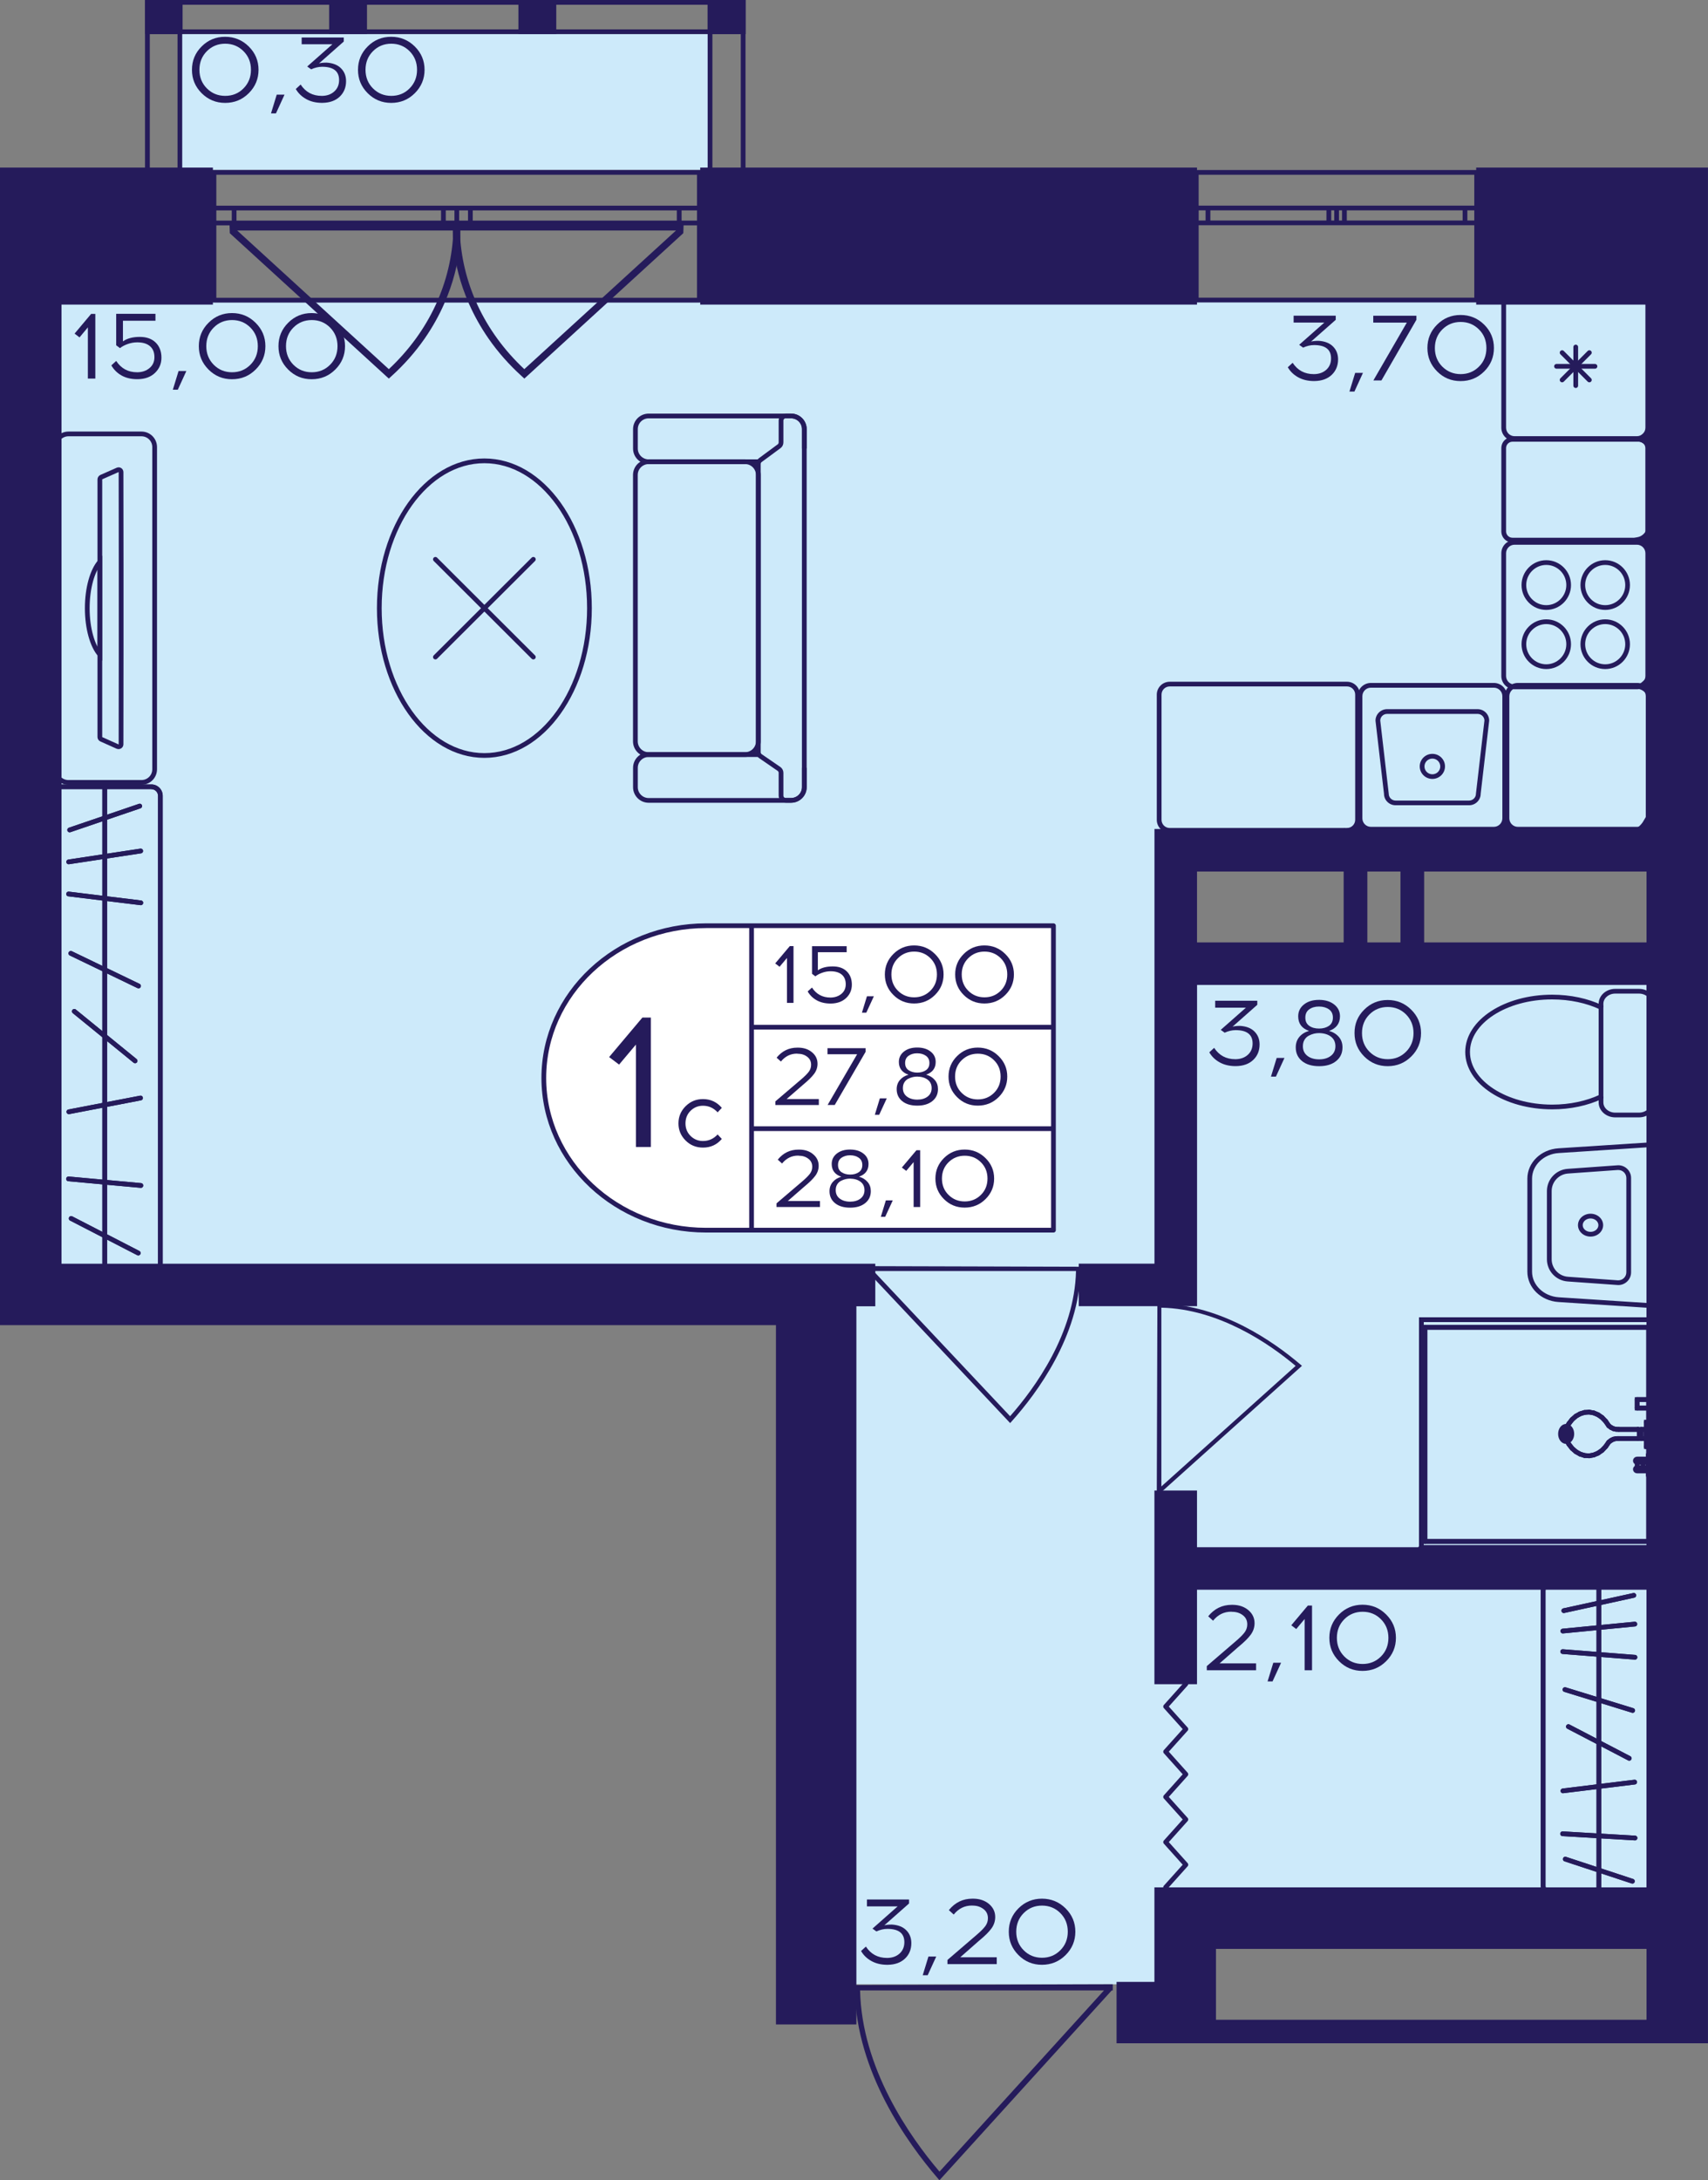 <?xml version="1.0" encoding="utf-8"?>
<!-- Generator: Adobe Illustrator 24.3.0, SVG Export Plug-In . SVG Version: 6.00 Build 0)  -->
<svg version="1.1" id="Слой_1" xmlns="http://www.w3.org/2000/svg" xmlns:xlink="http://www.w3.org/1999/xlink" x="0px" y="0px"
	 viewBox="0 0 313.55 400" style="enable-background:new 0 0 313.55 400;" xml:space="preserve">
<rect x="0" y="0" width="313.55" height="400" fill="#808080" stroke="none"/>
<path style="fill:#CDEAFA;" d="M306.17,350.18c-28.95,0-57.9,0-86.86,0c0,4.62,0,9.25,0,13.87c-22,0-44.01,0-66.01,0
	c0-42.77,0-85.53,0-128.3c-48.64,0-97.28,0-145.92,0c-1.16-60.1-2.32-120.2-3.47-180.31h302.26c0,32.62,0,65.25,0,97.87
	c-30.11,0.89-60.22,1.79-90.33,2.68c0,6.93,0,13.87,0,20.8c30.11-0.37,60.22-0.75,90.33-1.12
	C306.17,233.85,306.17,292.02,306.17,350.18z"/>
<rect x="32.71" y="6.25" style="fill:#CDEAFA;" width="97.58" height="24.93"/>
<g>
	
		<rect x="129.91" y="0" transform="matrix(-1 -2.740360e-07 2.740360e-07 -1 266.775 6.253)" style="fill:#251B5B;" width="6.95" height="6.25"/>
	
		<rect x="26.68" y="0" transform="matrix(-1 -2.788725e-07 2.788725e-07 -1 60.197 6.253)" style="fill:#251B5B;" width="6.83" height="6.25"/>
	
		<rect x="60.43" y="0" transform="matrix(-1 -2.740401e-07 2.740401e-07 -1 127.803 6.252)" style="fill:#251B5B;" width="6.95" height="6.25"/>
	
		<rect x="95.17" y="0" transform="matrix(-1 -2.740360e-07 2.740360e-07 -1 197.289 6.252)" style="fill:#251B5B;" width="6.95" height="6.25"/>
	<g>
		<path style="fill:#251B5B;" d="M135.99,0.87v37.69h-5.21l0-37.69H135.99 M136.86,0h-6.95l0,39.43h6.95V0L136.86,0z"/>
	</g>
	<g>
		<path style="fill:#251B5B;" d="M32.59,0.87l0,37.69h-5.09l0-37.69H32.59 M33.45,0h-6.83l0,39.43h6.83L33.45,0L33.45,0z"/>
	</g>
	<g>
		<path style="fill:#251B5B;" d="M27.55,0.87l108.44,0v4.52l-108.44,0V0.87 M26.68,0v6.25l110.18,0V0L26.68,0L26.68,0z"/>
	</g>
</g>
<g>
	<path style="fill:none;stroke:#251B5B;stroke-width:0.868;stroke-miterlimit:10;" d="M128.39,31.63l-89.11,0v23.44l89.11,0V31.63z
		 M39.28,31.63l89.11,0 M39.28,55.08l89.11,0 M39.28,38.17h3.7v2.74h-3.7V38.17z M83.86,40.91H81.4v-2.74l2.46,0V40.91z
		 M42.98,38.17H81.4v2.74H42.98V38.17z M83.86,38.17h2.49v2.74h-2.49V38.17z M128.39,40.91h-3.7v-2.74h3.7V40.91z M86.35,38.17
		h38.34v2.74l-38.34,0V38.17z M39.28,38.17h3.7 M42.98,38.17v2.74 M42.98,40.91h-3.7 M83.86,40.91H81.4 M81.4,40.91v-2.74
		 M81.4,38.17l2.46,0 M42.98,38.17H81.4 M81.4,40.91H42.98 M83.86,38.17h2.49 M86.35,38.17v2.74 M86.35,40.91h-2.49 M128.39,40.91
		h-3.7 M124.68,40.91v-2.74 M124.68,38.17h3.7 M86.35,38.17h38.34 M124.68,40.91l-38.34,0"/>
</g>
<g>
	<path style="fill:none;stroke:#251B5B;stroke-width:0.868;stroke-miterlimit:10;" d="M271.08,31.63l-51.47,0v23.42l51.47,0V31.63z
		 M219.62,31.63l51.47,0 M219.62,55.05l51.47,0 M219.62,38.16h2.14v2.73h-2.14V38.16z M245.37,40.89h-1.42v-2.73h1.42V40.89z
		 M221.75,38.16l22.19,0v2.73l-22.19,0V38.16z M245.37,38.16h1.44v2.73h-1.44V38.16z M271.08,40.89h-2.14v-2.73h2.14V40.89z
		 M246.8,38.16h22.14v2.73H246.8V38.16z M219.62,38.16h2.14 M221.75,38.16v2.73 M221.75,40.89h-2.14 M245.37,40.89h-1.42
		 M243.94,40.89v-2.73 M243.94,38.16h1.42 M221.75,38.16l22.19,0 M243.94,40.89l-22.19,0 M245.37,38.16h1.44 M246.8,38.16v2.73
		 M246.8,40.89h-1.44 M271.08,40.89h-2.14 M268.94,40.89v-2.73 M268.94,38.16h2.14 M246.8,38.16h22.14 M268.94,40.89H246.8"/>
</g>
<g>
	<path style="fill:#251B5B;" d="M71.87,69.01c2.32-2.1,4.34-4.39,6.05-6.84c6.09-8.75,6.52-16.92,6.58-18.58
		c0.03-1.05,0.01-1.91-0.02-2.46c-0.39-0.02-0.78-0.03-1.18-0.05H42.22L42.13,41c0.02,0.6,0.04,1.2,0.06,1.79l29.19,26.67
		L71.87,69.01z M43.54,42.29h39.69c-0.32,9.56-4.47,18.53-11.85,25.44L43.54,42.29z"/>
	<path style="fill:#251B5B;" d="M95.77,69.01c-2.32-2.1-4.34-4.39-6.05-6.84c-6.09-8.75-6.52-16.92-6.58-18.58
		c-0.03-1.05-0.01-1.91,0.02-2.46c0.39-0.02,0.78-0.03,1.18-0.05h41.07l0.09-0.09c-0.02,0.6-0.04,1.2-0.06,1.79L96.26,69.46
		L95.77,69.01z M124.1,42.29H84.4c0.32,9.56,4.47,18.53,11.85,25.44L124.1,42.29z"/>
</g>
<polyline style="fill:none;stroke:#251B5B;stroke-width:0.868;stroke-linecap:round;stroke-linejoin:round;stroke-miterlimit:10;" points="
	213.98,346.26 217.7,342.12 213.98,337.97 217.7,333.82 213.98,329.68 217.7,325.53 213.98,321.38 217.7,317.24 213.98,313.1 
	217.7,308.95 "/>
<path style="fill:#251B5B;" d="M156.78,364.2c0,0.33,0.01,0.65,0.01,0.99h0.13c0.31,14.94,9.61,27.94,15.2,34.42l0.34,0.4
	l31.62-34.82h0.2c0-0.38,0-0.75,0-1.13C188.45,364.1,172.61,364.15,156.78,364.2z M202.67,365.18l-30.2,33.25
	c-5.52-6.48-14.27-19-14.58-33.25H202.67z"/>
<path style="fill:#251B5B;" d="M198.47,232.41c0,0.26-0.01,0.52-0.01,0.79h-0.11c-0.25,11.96-7.97,22.38-12.62,27.57l-0.29,0.32
	l-26.26-27.88h-0.17c0-0.3,0-0.6,0-0.91C172.17,232.33,185.32,232.37,198.47,232.41z M160.36,233.2l25.07,26.63
	c4.58-5.19,11.85-15.22,12.1-26.63L160.36,233.2z"/>
<path style="fill:#251B5B;" d="M212.47,239.11c0.24,0,0.48,0.01,0.73,0.01v0.09c11.07,0.22,20.71,7.03,25.52,11.13l0.29,0.25
	l-25.81,23.16v0.15c-0.28,0-0.56,0-0.84,0C212.4,262.3,212.44,250.71,212.47,239.11z M213.2,272.72l24.65-22.12
	c-4.8-4.04-14.08-10.45-24.65-10.68L213.2,272.72z"/>
<g>
	<g>
		<path style="fill:#251B5B;" d="M291.99,223.55c0.4,0,0.77,0.14,1.05,0.39c0.25,0.23,0.39,0.53,0.39,0.84
			c0,0.68-0.65,1.23-1.44,1.23c-0.79,0-1.44-0.55-1.44-1.23c0-0.31,0.14-0.61,0.39-0.84C291.22,223.69,291.59,223.55,291.99,223.55
			L291.99,223.55 M291.99,222.68c-1.27,0-2.31,0.94-2.31,2.1s1.03,2.1,2.31,2.1c1.27,0,2.31-0.94,2.31-2.1
			C294.3,223.62,293.27,222.68,291.99,222.68L291.99,222.68z"/>
	</g>
	<g>
		<path style="fill:#251B5B;" d="M302.65,210.48l0,28.6l-16.51-1.07c-2.74-0.18-4.89-2.24-4.89-4.69v-17.08
			c0-2.45,2.15-4.52,4.89-4.69L302.65,210.48 M303.52,209.55l-17.43,1.13c-3.21,0.21-5.7,2.63-5.7,5.56v17.08
			c0,2.92,2.49,5.35,5.7,5.56l17.43,1.13L303.52,209.55L303.52,209.55z"/>
	</g>
	<g>
		<path style="fill:#251B5B;" d="M297.09,214.66c0.81,0,1.47,0.66,1.47,1.47v17.3c0,0.81-0.66,1.47-1.47,1.47c-0.04,0-0.07,0-0.11,0
			l-9.13-0.65c-1.68-0.12-3-1.53-3-3.21v-12.52c0-1.68,1.32-3.09,3-3.21l9.13-0.65C297.02,214.66,297.06,214.66,297.09,214.66
			 M297.09,213.79c-0.06,0-0.11,0-0.17,0.01l-9.13,0.65c-2.14,0.15-3.81,1.93-3.81,4.07v12.52c0,2.14,1.66,3.92,3.81,4.07l9.13,0.65
			c0.06,0,0.11,0.01,0.17,0.01c1.28,0,2.34-1.04,2.34-2.34v-17.3C299.43,214.83,298.37,213.79,297.09,213.79L297.09,213.79z"/>
	</g>
</g>
<g>
	<g>
		<path style="fill:none;stroke:#251B5B;stroke-width:0.868;stroke-miterlimit:10;" d="M293.91,184.8v-0.64
			c0-1.27,1.18-2.3,2.61-2.3h4.36c1.45,0,2.61,1.04,2.61,2.3v18.11c0,1.27-1.16,2.3-2.61,2.3h-4.36c-1.44,0-2.61-1.04-2.61-2.3
			v-1.07"/>
	</g>
	<g>
		<path style="fill:none;stroke:#251B5B;stroke-width:0.868;stroke-miterlimit:10;" d="M269.42,193.01
			c0-5.57,6.94-10.08,15.51-10.08c3.34,0,6.46,0.69,8.98,1.88v16.41c-2.53,1.19-5.64,1.88-8.98,1.88
			C276.36,203.08,269.42,198.57,269.42,193.01z"/>
	</g>
</g>
<g>
	<polyline style="fill:none;stroke:#251B5B;stroke-width:0.868;stroke-miterlimit:10;" points="303.32,284.22 260.93,284.22 
		260.93,242.12 303.32,242.12 303.32,284.22 	"/>
	<path style="fill:none;stroke:#251B5B;stroke-width:0.868;stroke-miterlimit:10;" d="M303.53,242.09l0,42.1
		c0,0.17-0.09,0.31-0.21,0.31c-0.12,0-0.21-0.14-0.21-0.31l0-42.07c0-0.17,0.09-0.31,0.21-0.31
		C303.43,241.8,303.52,241.93,303.53,242.09z"/>
	
		<line style="fill:none;stroke:#251B5B;stroke-width:0.868;stroke-linecap:round;stroke-linejoin:round;" x1="260.93" y1="242.12" x2="303.32" y2="242.12"/>
	
		<line style="fill:none;stroke:#251B5B;stroke-width:0.868;stroke-linecap:round;stroke-linejoin:round;" x1="260.93" y1="284.22" x2="260.93" y2="242.12"/>
	<path style="fill:none;stroke:#251B5B;stroke-width:0.868;stroke-miterlimit:10;" d="M303.53,284.22c0,0.17-0.09,0.31-0.21,0.31
		l-42.38,0c-0.12,0-0.21-0.14-0.21-0.31c0-0.17,0.09-0.31,0.21-0.31l42.38,0C303.44,283.9,303.53,284.04,303.53,284.22z"/>
	<polyline style="fill:none;stroke:#251B5B;stroke-width:0.868;stroke-miterlimit:10;" points="302.66,282.81 261.59,282.81 
		261.59,243.53 302.66,243.53 302.66,282.81 	"/>
	
		<line style="fill:none;stroke:#251B5B;stroke-width:0.868;stroke-linecap:round;stroke-linejoin:round;" x1="302.66" y1="243.53" x2="302.66" y2="282.81"/>
	
		<line style="fill:none;stroke:#251B5B;stroke-width:0.868;stroke-linecap:round;stroke-linejoin:round;" x1="261.59" y1="243.53" x2="302.66" y2="243.53"/>
	
		<line style="fill:none;stroke:#251B5B;stroke-width:0.868;stroke-linecap:round;stroke-linejoin:round;" x1="261.59" y1="282.81" x2="261.59" y2="243.53"/>
	
		<line style="fill:none;stroke:#251B5B;stroke-width:0.868;stroke-linecap:round;stroke-linejoin:round;" x1="302.66" y1="282.81" x2="261.59" y2="282.81"/>
	<polyline style="fill:none;stroke:#251B5B;stroke-width:0.868;stroke-miterlimit:10;" points="303.14,269.57 301.63,269.57 
		301.63,268 303.14,268 303.14,269.57 	"/>
	<path style="fill:none;stroke:#251B5B;stroke-width:0.868;stroke-miterlimit:10;" d="M302.92,267.68c0.18,0,0.33,0.14,0.33,0.31
		v1.58c0,0.17-0.15,0.31-0.33,0.31s-0.33-0.14-0.33-0.31v-1.58c0-0.17,0.15-0.31,0.33-0.31
		C302.91,267.69,302.92,267.68,302.92,267.68z"/>
	<path style="fill:none;stroke:#251B5B;stroke-width:0.868;stroke-miterlimit:10;" d="M303.24,268c0,0.17-0.15,0.31-0.33,0.31
		h-2.37c-0.18,0-0.33-0.14-0.33-0.31c0-0.17,0.15-0.31,0.33-0.31h2.37C303.09,267.69,303.24,267.83,303.24,268z"/>
	
		<line style="fill:none;stroke:#251B5B;stroke-width:0.868;stroke-linecap:round;stroke-linejoin:round;" x1="300.54" y1="269.57" x2="300.54" y2="268"/>
	<path style="fill:none;stroke:#251B5B;stroke-width:0.868;stroke-miterlimit:10;" d="M303.24,269.57c0,0.17-0.15,0.31-0.33,0.31
		h-2.37c-0.18,0-0.33-0.14-0.33-0.31s0.15-0.31,0.33-0.31h2.37C303.09,269.26,303.24,269.4,303.24,269.57z"/>
	<polyline style="fill:none;stroke:#251B5B;stroke-width:0.868;stroke-miterlimit:10;" points="302.91,258.34 300.54,258.34 
		300.54,256.77 302.91,256.77 302.91,258.34 	"/>
	
		<line style="fill:none;stroke:#251B5B;stroke-width:0.868;stroke-linecap:round;stroke-linejoin:round;" x1="302.91" y1="256.77" x2="302.91" y2="258.34"/>
	
		<line style="fill:none;stroke:#251B5B;stroke-width:0.868;stroke-linecap:round;stroke-linejoin:round;" x1="300.54" y1="256.77" x2="302.91" y2="256.77"/>
	
		<line style="fill:none;stroke:#251B5B;stroke-width:0.868;stroke-linecap:round;stroke-linejoin:round;" x1="300.54" y1="258.34" x2="300.54" y2="256.77"/>
	
		<line style="fill:none;stroke:#251B5B;stroke-width:0.868;stroke-linecap:round;stroke-linejoin:round;" x1="302.91" y1="258.34" x2="300.54" y2="258.34"/>
	<polyline style="fill:none;stroke:#251B5B;stroke-width:0.868;stroke-miterlimit:10;" points="303.2,270.61 302.91,270.61 
		302.91,266.96 303.2,266.96 303.2,270.61 	"/>
	<path style="fill:none;stroke:#251B5B;stroke-width:0.868;stroke-miterlimit:10;" d="M303.54,266.96l0,3.64
		c0,0.17-0.15,0.31-0.33,0.31s-0.33-0.14-0.33-0.31v-3.63c0,0,0,0,0-0.01c0-0.17,0.15-0.31,0.33-0.31
		C303.38,266.66,303.53,266.79,303.54,266.96z"/>
	<path style="fill:none;stroke:#251B5B;stroke-width:0.868;stroke-miterlimit:10;" d="M303.53,266.97c0,0.17-0.15,0.31-0.33,0.31
		h-0.29c-0.18,0-0.33-0.14-0.33-0.31c0-0.17,0.15-0.31,0.33-0.31h0.29C303.38,266.66,303.53,266.8,303.53,266.97z"/>
	<path style="fill:none;stroke:#251B5B;stroke-width:0.868;stroke-miterlimit:10;" d="M303.25,266.96v3.64
		c0,0.17-0.15,0.31-0.33,0.31s-0.33-0.14-0.33-0.31v-3.63c0,0,0,0,0-0.01c0-0.17,0.15-0.31,0.33-0.31
		C303.09,266.66,303.24,266.79,303.25,266.96z"/>
	<path style="fill:none;stroke:#251B5B;stroke-width:0.868;stroke-miterlimit:10;" d="M303.53,270.61c0,0.17-0.15,0.31-0.33,0.31
		h-0.29c-0.18,0-0.33-0.14-0.33-0.31s0.15-0.31,0.33-0.31h0.29C303.38,270.3,303.53,270.44,303.53,270.61z"/>
	<polyline style="fill:none;stroke:#251B5B;stroke-width:0.868;stroke-miterlimit:10;" points="303.2,259.38 302.91,259.38 
		302.91,255.73 303.2,255.73 303.2,259.38 	"/>
	
		<line style="fill:none;stroke:#251B5B;stroke-width:0.868;stroke-linecap:round;stroke-linejoin:round;" x1="303.2" y1="255.73" x2="303.2" y2="259.38"/>
	
		<line style="fill:none;stroke:#251B5B;stroke-width:0.868;stroke-linecap:round;stroke-linejoin:round;" x1="302.91" y1="255.73" x2="303.2" y2="255.73"/>
	
		<line style="fill:none;stroke:#251B5B;stroke-width:0.868;stroke-linecap:round;stroke-linejoin:round;" x1="302.91" y1="259.38" x2="302.91" y2="255.73"/>
	
		<line style="fill:none;stroke:#251B5B;stroke-width:0.868;stroke-linecap:round;stroke-linejoin:round;" x1="303.2" y1="259.38" x2="302.91" y2="259.38"/>
	<polyline style="fill:none;stroke:#251B5B;stroke-width:0.868;stroke-miterlimit:10;" points="300.93,263.47 300.94,263.54 
		300.93,263.6 300.92,263.67 300.9,263.73 300.87,263.79 300.83,263.84 300.8,263.87 300.75,263.9 300.7,263.92 300.65,263.93 
		297.14,263.93 296.67,263.94 296.19,264.05 295.75,264.27 295.33,264.59 294.76,265.41 294.1,266.1 293.35,266.62 292.55,266.95 
		291.73,267.1 290.89,267.04 290.08,266.79 289.31,266.35 288.6,265.73 288,264.96 287.81,264.63 287.66,264.27 287.56,263.88 
		287.51,263.47 287.51,262.7 287.56,262.3 287.66,261.9 287.81,261.54 288,261.21 288.6,260.44 289.31,259.82 290.08,259.39 
		290.89,259.14 291.73,259.08 292.55,259.22 293.35,259.55 294.1,260.07 294.76,260.76 295.33,261.59 295.75,261.9 296.19,262.12 
		296.67,262.23 297.14,262.25 300.65,262.25 300.7,262.25 300.75,262.27 300.8,262.3 300.83,262.34 300.87,262.39 300.9,262.44 
		300.92,262.5 300.93,262.57 300.94,262.63 300.93,262.7 300.93,263.47 	"/>
	
		<line style="fill:none;stroke:#251B5B;stroke-width:0.868;stroke-linecap:round;stroke-linejoin:round;" x1="300.93" y1="262.7" x2="300.93" y2="263.47"/>
	
		<line style="fill:none;stroke:#251B5B;stroke-width:0.868;stroke-linecap:round;stroke-linejoin:round;" x1="300.94" y1="262.63" x2="300.93" y2="262.7"/>
	
		<line style="fill:none;stroke:#251B5B;stroke-width:0.868;stroke-linecap:round;stroke-linejoin:round;" x1="300.93" y1="262.57" x2="300.94" y2="262.63"/>
	
		<line style="fill:none;stroke:#251B5B;stroke-width:0.868;stroke-linecap:round;stroke-linejoin:round;" x1="300.92" y1="262.5" x2="300.93" y2="262.57"/>
	
		<line style="fill:none;stroke:#251B5B;stroke-width:0.868;stroke-linecap:round;stroke-linejoin:round;" x1="300.9" y1="262.44" x2="300.92" y2="262.5"/>
	
		<line style="fill:none;stroke:#251B5B;stroke-width:0.868;stroke-linecap:round;stroke-linejoin:round;" x1="300.87" y1="262.39" x2="300.9" y2="262.44"/>
	
		<line style="fill:none;stroke:#251B5B;stroke-width:0.868;stroke-linecap:round;stroke-linejoin:round;" x1="300.83" y1="262.34" x2="300.87" y2="262.39"/>
	
		<line style="fill:none;stroke:#251B5B;stroke-width:0.868;stroke-linecap:round;stroke-linejoin:round;" x1="300.79" y1="262.3" x2="300.83" y2="262.34"/>
	
		<line style="fill:none;stroke:#251B5B;stroke-width:0.868;stroke-linecap:round;stroke-linejoin:round;" x1="300.75" y1="262.27" x2="300.79" y2="262.3"/>
	
		<line style="fill:none;stroke:#251B5B;stroke-width:0.868;stroke-linecap:round;stroke-linejoin:round;" x1="300.7" y1="262.25" x2="300.75" y2="262.27"/>
	
		<line style="fill:none;stroke:#251B5B;stroke-width:0.868;stroke-linecap:round;stroke-linejoin:round;" x1="300.65" y1="262.25" x2="300.7" y2="262.25"/>
	
		<line style="fill:none;stroke:#251B5B;stroke-width:0.868;stroke-linecap:round;stroke-linejoin:round;" x1="297.14" y1="262.25" x2="300.65" y2="262.25"/>
	
		<line style="fill:none;stroke:#251B5B;stroke-width:0.868;stroke-linecap:round;stroke-linejoin:round;" x1="296.67" y1="262.23" x2="297.14" y2="262.25"/>
	
		<line style="fill:none;stroke:#251B5B;stroke-width:0.868;stroke-linecap:round;stroke-linejoin:round;" x1="296.19" y1="262.12" x2="296.67" y2="262.23"/>
	
		<line style="fill:none;stroke:#251B5B;stroke-width:0.868;stroke-linecap:round;stroke-linejoin:round;" x1="295.75" y1="261.9" x2="296.19" y2="262.12"/>
	
		<line style="fill:none;stroke:#251B5B;stroke-width:0.868;stroke-linecap:round;stroke-linejoin:round;" x1="295.33" y1="261.59" x2="295.75" y2="261.9"/>
	
		<line style="fill:none;stroke:#251B5B;stroke-width:0.868;stroke-linecap:round;stroke-linejoin:round;" x1="294.76" y1="260.76" x2="295.33" y2="261.59"/>
	
		<line style="fill:none;stroke:#251B5B;stroke-width:0.868;stroke-linecap:round;stroke-linejoin:round;" x1="294.1" y1="260.07" x2="294.76" y2="260.76"/>
	
		<line style="fill:none;stroke:#251B5B;stroke-width:0.868;stroke-linecap:round;stroke-linejoin:round;" x1="293.35" y1="259.55" x2="294.1" y2="260.07"/>
	
		<line style="fill:none;stroke:#251B5B;stroke-width:0.868;stroke-linecap:round;stroke-linejoin:round;" x1="292.55" y1="259.22" x2="293.35" y2="259.55"/>
	
		<line style="fill:none;stroke:#251B5B;stroke-width:0.868;stroke-linecap:round;stroke-linejoin:round;" x1="291.73" y1="259.08" x2="292.55" y2="259.22"/>
	
		<line style="fill:none;stroke:#251B5B;stroke-width:0.868;stroke-linecap:round;stroke-linejoin:round;" x1="290.89" y1="259.14" x2="291.73" y2="259.08"/>
	
		<line style="fill:none;stroke:#251B5B;stroke-width:0.868;stroke-linecap:round;stroke-linejoin:round;" x1="290.08" y1="259.39" x2="290.89" y2="259.14"/>
	
		<line style="fill:none;stroke:#251B5B;stroke-width:0.868;stroke-linecap:round;stroke-linejoin:round;" x1="289.31" y1="259.82" x2="290.08" y2="259.39"/>
	
		<line style="fill:none;stroke:#251B5B;stroke-width:0.868;stroke-linecap:round;stroke-linejoin:round;" x1="288.6" y1="260.44" x2="289.31" y2="259.82"/>
	
		<line style="fill:none;stroke:#251B5B;stroke-width:0.868;stroke-linecap:round;stroke-linejoin:round;" x1="288" y1="261.21" x2="288.6" y2="260.44"/>
	
		<line style="fill:none;stroke:#251B5B;stroke-width:0.868;stroke-linecap:round;stroke-linejoin:round;" x1="287.81" y1="261.54" x2="288" y2="261.21"/>
	
		<line style="fill:none;stroke:#251B5B;stroke-width:0.868;stroke-linecap:round;stroke-linejoin:round;" x1="287.66" y1="261.9" x2="287.81" y2="261.54"/>
	
		<line style="fill:none;stroke:#251B5B;stroke-width:0.868;stroke-linecap:round;stroke-linejoin:round;" x1="287.56" y1="262.3" x2="287.66" y2="261.9"/>
	
		<line style="fill:none;stroke:#251B5B;stroke-width:0.868;stroke-linecap:round;stroke-linejoin:round;" x1="287.51" y1="262.7" x2="287.56" y2="262.3"/>
	
		<line style="fill:none;stroke:#251B5B;stroke-width:0.868;stroke-linecap:round;stroke-linejoin:round;" x1="287.51" y1="263.47" x2="287.51" y2="262.7"/>
	
		<line style="fill:none;stroke:#251B5B;stroke-width:0.868;stroke-linecap:round;stroke-linejoin:round;" x1="287.56" y1="263.88" x2="287.51" y2="263.47"/>
	
		<line style="fill:none;stroke:#251B5B;stroke-width:0.868;stroke-linecap:round;stroke-linejoin:round;" x1="287.66" y1="264.27" x2="287.56" y2="263.88"/>
	
		<line style="fill:none;stroke:#251B5B;stroke-width:0.868;stroke-linecap:round;stroke-linejoin:round;" x1="287.81" y1="264.63" x2="287.66" y2="264.27"/>
	
		<line style="fill:none;stroke:#251B5B;stroke-width:0.868;stroke-linecap:round;stroke-linejoin:round;" x1="288" y1="264.96" x2="287.81" y2="264.63"/>
	
		<line style="fill:none;stroke:#251B5B;stroke-width:0.868;stroke-linecap:round;stroke-linejoin:round;" x1="288.6" y1="265.73" x2="288" y2="264.96"/>
	
		<line style="fill:none;stroke:#251B5B;stroke-width:0.868;stroke-linecap:round;stroke-linejoin:round;" x1="289.31" y1="266.35" x2="288.6" y2="265.73"/>
	
		<line style="fill:none;stroke:#251B5B;stroke-width:0.868;stroke-linecap:round;stroke-linejoin:round;" x1="290.08" y1="266.78" x2="289.31" y2="266.35"/>
	
		<line style="fill:none;stroke:#251B5B;stroke-width:0.868;stroke-linecap:round;stroke-linejoin:round;" x1="290.89" y1="267.04" x2="290.08" y2="266.78"/>
	
		<line style="fill:none;stroke:#251B5B;stroke-width:0.868;stroke-linecap:round;stroke-linejoin:round;" x1="291.73" y1="267.1" x2="290.89" y2="267.04"/>
	
		<line style="fill:none;stroke:#251B5B;stroke-width:0.868;stroke-linecap:round;stroke-linejoin:round;" x1="292.55" y1="266.95" x2="291.73" y2="267.1"/>
	
		<line style="fill:none;stroke:#251B5B;stroke-width:0.868;stroke-linecap:round;stroke-linejoin:round;" x1="293.35" y1="266.62" x2="292.55" y2="266.95"/>
	
		<line style="fill:none;stroke:#251B5B;stroke-width:0.868;stroke-linecap:round;stroke-linejoin:round;" x1="294.1" y1="266.1" x2="293.35" y2="266.62"/>
	
		<line style="fill:none;stroke:#251B5B;stroke-width:0.868;stroke-linecap:round;stroke-linejoin:round;" x1="294.76" y1="265.41" x2="294.1" y2="266.1"/>
	
		<line style="fill:none;stroke:#251B5B;stroke-width:0.868;stroke-linecap:round;stroke-linejoin:round;" x1="295.33" y1="264.59" x2="294.76" y2="265.41"/>
	
		<line style="fill:none;stroke:#251B5B;stroke-width:0.868;stroke-linecap:round;stroke-linejoin:round;" x1="295.75" y1="264.27" x2="295.33" y2="264.59"/>
	
		<line style="fill:none;stroke:#251B5B;stroke-width:0.868;stroke-linecap:round;stroke-linejoin:round;" x1="296.19" y1="264.05" x2="295.75" y2="264.27"/>
	
		<line style="fill:none;stroke:#251B5B;stroke-width:0.868;stroke-linecap:round;stroke-linejoin:round;" x1="296.67" y1="263.94" x2="296.19" y2="264.05"/>
	
		<line style="fill:none;stroke:#251B5B;stroke-width:0.868;stroke-linecap:round;stroke-linejoin:round;" x1="297.14" y1="263.93" x2="296.67" y2="263.94"/>
	
		<line style="fill:none;stroke:#251B5B;stroke-width:0.868;stroke-linecap:round;stroke-linejoin:round;" x1="300.65" y1="263.93" x2="297.14" y2="263.93"/>
	
		<line style="fill:none;stroke:#251B5B;stroke-width:0.868;stroke-linecap:round;stroke-linejoin:round;" x1="300.7" y1="263.92" x2="300.65" y2="263.93"/>
	
		<line style="fill:none;stroke:#251B5B;stroke-width:0.868;stroke-linecap:round;stroke-linejoin:round;" x1="300.75" y1="263.9" x2="300.7" y2="263.92"/>
	
		<line style="fill:none;stroke:#251B5B;stroke-width:0.868;stroke-linecap:round;stroke-linejoin:round;" x1="300.79" y1="263.87" x2="300.75" y2="263.9"/>
	
		<line style="fill:none;stroke:#251B5B;stroke-width:0.868;stroke-linecap:round;stroke-linejoin:round;" x1="300.83" y1="263.84" x2="300.79" y2="263.87"/>
	
		<line style="fill:none;stroke:#251B5B;stroke-width:0.868;stroke-linecap:round;stroke-linejoin:round;" x1="300.87" y1="263.79" x2="300.83" y2="263.84"/>
	
		<line style="fill:none;stroke:#251B5B;stroke-width:0.868;stroke-linecap:round;stroke-linejoin:round;" x1="300.9" y1="263.73" x2="300.87" y2="263.79"/>
	
		<line style="fill:none;stroke:#251B5B;stroke-width:0.868;stroke-linecap:round;stroke-linejoin:round;" x1="300.92" y1="263.67" x2="300.9" y2="263.73"/>
	
		<line style="fill:none;stroke:#251B5B;stroke-width:0.868;stroke-linecap:round;stroke-linejoin:round;" x1="300.93" y1="263.6" x2="300.92" y2="263.67"/>
	
		<line style="fill:none;stroke:#251B5B;stroke-width:0.868;stroke-linecap:round;stroke-linejoin:round;" x1="300.94" y1="263.54" x2="300.93" y2="263.6"/>
	
		<line style="fill:none;stroke:#251B5B;stroke-width:0.868;stroke-linecap:round;stroke-linejoin:round;" x1="300.93" y1="263.47" x2="300.94" y2="263.54"/>
	<polyline style="fill:none;stroke:#251B5B;stroke-width:0.868;stroke-miterlimit:10;" points="303.19,260.92 303.19,265.41 
		302.24,265.41 302.24,260.92 303.19,260.92 	"/>
	
		<line style="fill:none;stroke:#251B5B;stroke-width:0.868;stroke-linecap:round;stroke-linejoin:round;" x1="302.24" y1="260.93" x2="303.19" y2="260.93"/>
	
		<line style="fill:none;stroke:#251B5B;stroke-width:0.868;stroke-linecap:round;stroke-linejoin:round;" x1="302.24" y1="265.41" x2="302.24" y2="260.93"/>
	
		<line style="fill:none;stroke:#251B5B;stroke-width:0.868;stroke-linecap:round;stroke-linejoin:round;" x1="303.19" y1="265.41" x2="302.24" y2="265.41"/>
	
		<line style="fill:none;stroke:#251B5B;stroke-width:0.868;stroke-linecap:round;stroke-linejoin:round;" x1="303.19" y1="260.93" x2="303.19" y2="265.41"/>
	<polyline style="fill:none;stroke:#251B5B;stroke-width:0.868;stroke-miterlimit:10;" points="302.24,262.25 302.24,263.93 
		301.28,263.93 301.28,262.25 302.24,262.25 	"/>
	
		<line style="fill:none;stroke:#251B5B;stroke-width:0.868;stroke-linecap:round;stroke-linejoin:round;" x1="301.28" y1="262.25" x2="302.24" y2="262.25"/>
	
		<line style="fill:none;stroke:#251B5B;stroke-width:0.868;stroke-linecap:round;stroke-linejoin:round;" x1="301.28" y1="263.93" x2="301.28" y2="262.25"/>
	
		<line style="fill:none;stroke:#251B5B;stroke-width:0.868;stroke-linecap:round;stroke-linejoin:round;" x1="302.24" y1="263.93" x2="301.28" y2="263.93"/>
	
		<line style="fill:none;stroke:#251B5B;stroke-width:0.868;stroke-linecap:round;stroke-linejoin:round;" x1="302.24" y1="262.25" x2="302.24" y2="263.93"/>
	<path style="fill:none;stroke:#251B5B;stroke-width:0.868;stroke-linecap:round;stroke-linejoin:round;" d="M288.55,263.08
		c0-0.78-0.46-1.4-1.04-1.4s-1.04,0.63-1.04,1.4c0,0.78,0.47,1.4,1.04,1.4S288.55,263.86,288.55,263.08"/>
	<path style="fill:none;stroke:#251B5B;stroke-width:0.868;stroke-linecap:round;stroke-linejoin:round;" d="M288.14,263.08
		c0-0.46-0.28-0.85-0.63-0.85s-0.63,0.38-0.63,0.84c0,0.46,0.28,0.84,0.63,0.84S288.14,263.55,288.14,263.08"/>
</g>
<g>
	<path style="fill:#251B5B;" d="M300.57,126.17c0.86,0,1.56,0.7,1.56,1.56v22.41c0,0.86-0.7,1.56-1.56,1.56h-21.93
		c-0.86,0-1.56-0.7-1.56-1.56v-22.41c0-0.86,0.7-1.56,1.56-1.56H300.57 M300.57,125.3h-21.93c-1.34,0-2.43,1.09-2.43,2.43v22.41
		c0,1.34,1.09,2.43,2.43,2.43h21.93c1.34,0,2.43-1.09,2.43-2.43v-22.41C302.99,126.38,301.91,125.3,300.57,125.3L300.57,125.3z"/>
</g>
<g>
	<g>
		<path style="fill:#251B5B;" d="M274.24,126.17c0.86,0,1.56,0.7,1.56,1.56v22.41c0,0.86-0.7,1.56-1.56,1.56h-22.58
			c-0.86,0-1.56-0.7-1.56-1.56v-22.41c0-0.86,0.7-1.56,1.56-1.56H274.24 M274.24,125.3h-22.58c-1.34,0-2.43,1.09-2.43,2.43v22.41
			c0,1.34,1.09,2.43,2.43,2.43h22.58c1.34,0,2.43-1.09,2.43-2.43v-22.41C276.67,126.38,275.58,125.3,274.24,125.3L274.24,125.3z"/>
	</g>
	<g>
		<path style="fill:#251B5B;" d="M271.25,130.98c0.68,0,1.24,0.54,1.26,1.2l-1.55,13.35l-0.01,0.05v0.05c0,0.69-0.57,1.25-1.26,1.25
			H256.2c-0.69,0-1.26-0.56-1.26-1.25v-0.05l-0.01-0.05l-1.55-13.35c0.02-0.67,0.58-1.2,1.26-1.2H271.25 M271.25,130.11h-16.61
			c-1.18,0-2.13,0.95-2.13,2.11l1.56,13.41c0,1.17,0.95,2.11,2.13,2.11h13.49c1.18,0,2.13-0.95,2.13-2.11l1.56-13.41
			C273.38,131.06,272.43,130.11,271.25,130.11L271.25,130.11z"/>
	</g>
	<g>
		<path style="fill:#251B5B;" d="M262.95,139.18c0.8,0,1.45,0.64,1.45,1.44s-0.65,1.44-1.45,1.44s-1.45-0.64-1.45-1.44
			S262.15,139.18,262.95,139.18 M262.95,138.31c-1.28,0-2.32,1.03-2.32,2.3s1.04,2.3,2.32,2.3s2.32-1.03,2.32-2.3
			S264.23,138.31,262.95,138.31L262.95,138.31z"/>
	</g>
</g>
<g>
	<g>
		<path style="fill:#251B5B;" d="M300.5,99.94c0.86,0,1.56,0.7,1.56,1.56v22.53c0,0.86-0.7,1.56-1.56,1.56h-22.46
			c-0.86,0-1.56-0.7-1.56-1.56V101.5c0-0.86,0.7-1.56,1.56-1.56H300.5 M300.5,99.07h-22.46c-1.34,0-2.43,1.09-2.43,2.43v22.53
			c0,1.34,1.09,2.43,2.43,2.43h22.46c1.34,0,2.43-1.09,2.43-2.43V101.5C302.92,100.16,301.84,99.07,300.5,99.07L300.5,99.07z"/>
	</g>
	<g>
		<g>
			<path style="fill:#251B5B;" d="M283.86,103.65c2.03,0,3.68,1.65,3.68,3.69c0,2.03-1.65,3.69-3.68,3.69s-3.68-1.65-3.68-3.69
				C280.18,105.31,281.83,103.65,283.86,103.65 M283.86,102.78c-2.51,0-4.54,2.04-4.54,4.56s2.03,4.56,4.54,4.56
				c2.51,0,4.54-2.04,4.54-4.56S286.37,102.78,283.86,102.78L283.86,102.78z"/>
		</g>
		<g>
			<path style="fill:#251B5B;" d="M294.68,114.5c2.03,0,3.68,1.65,3.68,3.69c0,2.03-1.65,3.69-3.68,3.69s-3.68-1.65-3.68-3.69
				C291,116.15,292.65,114.5,294.68,114.5 M294.68,113.63c-2.51,0-4.54,2.04-4.54,4.56s2.03,4.56,4.54,4.56
				c2.51,0,4.54-2.04,4.54-4.56S297.19,113.63,294.68,113.63L294.68,113.63z"/>
		</g>
		<g>
			<path style="fill:#251B5B;" d="M283.86,114.5c2.03,0,3.68,1.65,3.68,3.69c0,2.03-1.65,3.69-3.68,3.69s-3.68-1.65-3.68-3.69
				C280.18,116.15,281.83,114.5,283.86,114.5 M283.86,113.63c-2.51,0-4.54,2.04-4.54,4.56s2.03,4.56,4.54,4.56
				c2.51,0,4.54-2.04,4.54-4.56S286.37,113.63,283.86,113.63L283.86,113.63z"/>
		</g>
		<g>
			<path style="fill:#251B5B;" d="M294.68,103.65c2.03,0,3.68,1.65,3.68,3.69c0,2.03-1.65,3.69-3.68,3.69s-3.68-1.65-3.68-3.69
				C291,105.31,292.65,103.65,294.68,103.65 M294.68,102.78c-2.51,0-4.54,2.04-4.54,4.56s2.03,4.56,4.54,4.56
				c2.51,0,4.54-2.04,4.54-4.56S297.19,102.78,294.68,102.78L294.68,102.78z"/>
		</g>
	</g>
</g>
<g>
	<g>
		<path style="fill:#251B5B;" d="M300.5,54.38c0.86,0,1.56,0.7,1.56,1.56v22.53c0,0.86-0.7,1.56-1.56,1.56h-22.46
			c-0.86,0-1.56-0.7-1.56-1.56V55.94c0-0.86,0.7-1.56,1.56-1.56H300.5 M300.5,53.52h-22.46c-1.34,0-2.43,1.09-2.43,2.43v22.53
			c0,1.34,1.09,2.43,2.43,2.43h22.46c1.34,0,2.43-1.09,2.43-2.43V55.94C302.92,54.6,301.84,53.52,300.5,53.52L300.5,53.52z"/>
	</g>
	<g>
		
			<line style="fill:none;stroke:#251B5B;stroke-width:0.868;stroke-linecap:round;stroke-miterlimit:10;" x1="285.74" y1="67.21" x2="292.8" y2="67.21"/>
		
			<line style="fill:none;stroke:#251B5B;stroke-width:0.868;stroke-linecap:round;stroke-miterlimit:10;" x1="286.77" y1="64.7" x2="291.77" y2="69.71"/>
		
			<line style="fill:none;stroke:#251B5B;stroke-width:0.868;stroke-linecap:round;stroke-miterlimit:10;" x1="289.27" y1="63.67" x2="289.27" y2="70.75"/>
		
			<line style="fill:none;stroke:#251B5B;stroke-width:0.868;stroke-linecap:round;stroke-miterlimit:10;" x1="291.77" y1="64.7" x2="286.77" y2="69.71"/>
	</g>
</g>
<g>
	<path style="fill:#251B5B;" d="M300.88,81.04c0.65,0,1.17,0.53,1.17,1.17v15.28c0,0.65-0.53,1.17-1.17,1.17h-23.23
		c-0.65,0-1.17-0.53-1.17-1.17V82.21c0-0.65,0.53-1.17,1.17-1.17H300.88 M300.88,80.17h-23.23c-1.13,0-2.04,0.91-2.04,2.04v15.28
		c0,1.13,0.91,2.04,2.04,2.04h23.23c1.13,0,2.04-0.91,2.04-2.04V82.21C302.92,81.08,302.01,80.17,300.88,80.17L300.88,80.17z"/>
</g>
<g>
	<polygon style="fill:#251B5B;stroke:#251B5B;stroke-width:0.868;stroke-miterlimit:10;" points="153.3,232.29 149.83,232.29 
		142.88,232.29 10.86,232.29 10.86,55.45 38.65,55.45 38.65,31.18 0.43,31.18 0.43,45.05 0.43,55.45 0.43,232.29 0.43,235.76 
		0.43,242.69 142.88,242.69 142.88,370.99 156.78,370.99 156.78,239.23 160.25,239.23 160.25,232.29 156.78,232.29 	"/>
	
		<rect x="128.98" y="31.18" style="fill:#251B5B;stroke:#251B5B;stroke-width:0.868;stroke-miterlimit:10;" width="90.33" height="24.27"/>
	<path style="fill:#251B5B;stroke:#251B5B;stroke-width:0.868;stroke-miterlimit:10;" d="M271.43,31.18v24.27h31.27v23.51
		c-0.19,0.29-0.42,0.6-0.77,0.92c-0.34,0.32-0.67,0.54-0.95,0.7c0.27,0.07,0.7,0.21,1.1,0.55c0.29,0.24,0.47,0.51,0.61,0.78v15.31
		c-0.13,0.38-0.37,0.83-0.81,1.2c-0.41,0.34-0.83,0.49-1.1,0.55c0.28,0.16,0.61,0.38,0.95,0.7c0.46,0.43,0.76,0.87,0.95,1.2
		c0.01-0.13,0.01-0.26,0.02-0.38v23.88c-0.19,0.29-0.42,0.6-0.77,0.92c-0.34,0.32-0.67,0.54-0.95,0.7c0.27,0.07,0.7,0.21,1.1,0.55
		c0.29,0.24,0.47,0.51,0.61,0.78v24.39c-0.3-0.38-0.44-0.77-0.5-1.02c-0.16,0.28-0.39,0.61-0.7,0.95c-0.4,0.42-0.8,0.7-1.12,0.89
		h-22.4c-0.3-0.14-0.61-0.34-0.88-0.66c-0.34-0.41-0.49-0.83-0.55-1.1c-0.16,0.28-0.39,0.61-0.7,0.95c-0.35,0.37-0.7,0.62-1,0.81
		h-55.52h-6.95v6.93v72.82h-13.9v6.93h13.9h6.95v-6.93v-52.01h27.79h3.47h52.11V284.3h-83.38v-10.4h-6.95v34.67h6.95v-17.34h83.38
		v55.48h-79.91h-10.42v17.34h-6.95v10.4h17.37h79.91h10.42v-3.47V55.45V41.58v-10.4H271.43z M219.31,173.34v-13.87h27.79v13.87
		H219.31z M250.58,159.47h6.95v13.87h-6.95V159.47z M261.01,173.34v-13.87h41.69v13.87H261.01z M222.79,370.99v-6.93v-6.93h79.91
		v13.87H222.79z"/>
	<path style="fill:#251B5B;stroke:#251B5B;stroke-width:0.868;stroke-miterlimit:10;" d="M249.8,151.79
		c-0.33-0.34-0.48-0.81-0.59-0.78c-0.12,0.03,0.06,0.49-0.12,0.84c-0.18,0.34-0.65,0.46-1.11,0.51c0.7,0.01,1.8,0.02,3.48,0.04
		C250.58,152.38,250.09,152.11,249.8,151.79z"/>
	<path style="fill:#251B5B;stroke:#251B5B;stroke-width:0.868;stroke-miterlimit:10;" d="M247.97,152.37
		c-0.78-0.01-1.08-0.01-1.08,0C246.89,152.37,247.42,152.43,247.97,152.37z"/>
</g>
<g>
	<path style="fill:#251B5B;" d="M247.28,125.94c0.83,0,1.5,0.67,1.5,1.5v22.97c0,0.83-0.67,1.5-1.5,1.5h-32.55
		c-0.83,0-1.5-0.67-1.5-1.5v-22.97c0-0.83,0.67-1.5,1.5-1.5H247.28 M247.28,125.08h-32.55c-1.31,0-2.37,1.06-2.37,2.37v22.97
		c0,1.31,1.06,2.37,2.37,2.37h32.55c1.31,0,2.37-1.06,2.37-2.37v-22.97C249.65,126.14,248.59,125.08,247.28,125.08L247.28,125.08z"
		/>
</g>
<g>
	<path style="fill:none;stroke:#251B5B;stroke-width:0.868;stroke-miterlimit:10;" d="M12.57,79.61l13.39,0
		c1.36,0,2.43,1.09,2.43,2.42l0,59.1c0,1.35-1.08,2.42-2.43,2.42H12.57c-1.34,0-2.43-1.07-2.43-2.42l0-59.1
		C10.14,80.7,11.24,79.61,12.57,79.61z M18.33,135.23c0,0.17,0.12,0.35,0.28,0.41l2.97,1.33c0.31,0.12,0.64-0.09,0.64-0.41
		c0-2.11,0.02-8.71,0.02-16.48l0-16.97c0-7.77-0.02-14.39-0.02-16.48c0-0.35-0.33-0.55-0.64-0.41l-2.97,1.31
		c-0.16,0.07-0.28,0.24-0.28,0.43L18.33,135.23z"/>
	<g>
		<path style="fill:none;stroke:#251B5B;stroke-width:0.868;stroke-miterlimit:10;" d="M16.02,111.59c0,3.7,0.94,6.93,2.31,8.5
			l0-17C16.96,104.66,16.02,107.88,16.02,111.59z"/>
	</g>
</g>
<g>
	<path style="fill:none;stroke:#251B5B;stroke-width:0.868;stroke-miterlimit:10;" d="M147.66,140.87v3.56
		c0,1.33-1.1,2.42-2.43,2.42h-0.97h-25.18c-1.34,0-2.43-1.09-2.43-2.42v-3.56c0-1.35,1.1-2.42,2.43-2.42h20.26"/>
	<path style="fill:none;stroke:#251B5B;stroke-width:0.868;stroke-miterlimit:10;" d="M147.66,82.3v-3.56
		c0-1.35-1.1-2.42-2.43-2.42h-0.97l-25.18,0c-1.34,0-2.43,1.07-2.43,2.42v3.56c0,1.33,1.1,2.42,2.43,2.42l20.22,0"/>
	<path style="fill:none;stroke:#251B5B;stroke-width:0.868;stroke-miterlimit:10;" d="M116.64,87.14l0,48.87
		c0,1.34,1.09,2.43,2.43,2.43l17.71,0c1.34,0,2.43-1.09,2.43-2.43l0-48.87c0-1.34-1.09-2.43-2.43-2.43h-17.71
		C117.73,84.72,116.64,85.8,116.64,87.14z"/>
	<path style="fill:none;stroke:#251B5B;stroke-width:0.868;stroke-miterlimit:10;" d="M143.03,81.87l-3.47,2.56
		c-0.22,0.16-0.35,0.42-0.35,0.69l0,52.89c0,0.28,0.14,0.55,0.37,0.71l3.43,2.36c0.23,0.16,0.37,0.43,0.37,0.71v4.19
		c0,0.48,0.39,0.86,0.87,0.86h0.97c1.34,0,2.43-1.08,2.43-2.42l0-65.69c0-1.34-1.09-2.42-2.43-2.42h-0.97
		c-0.48,0-0.87,0.39-0.87,0.86v3.99C143.38,81.45,143.25,81.71,143.03,81.87z"/>
</g>
<g>
	
		<ellipse style="fill:none;stroke:#251B5B;stroke-width:0.868;stroke-miterlimit:10;" cx="88.92" cy="111.58" rx="19.29" ry="27.03"/>
	<g>
		
			<line style="fill:none;stroke:#251B5B;stroke-width:0.868;stroke-linecap:round;stroke-miterlimit:10;" x1="97.91" y1="102.62" x2="79.93" y2="120.55"/>
		
			<line style="fill:none;stroke:#251B5B;stroke-width:0.868;stroke-linecap:round;stroke-miterlimit:10;" x1="97.91" y1="120.55" x2="79.93" y2="102.62"/>
	</g>
</g>
<g>
	<g>
		<g>
			<path style="fill:#251B5B;" d="M27.79,144.79c0.67,0,1.22,0.55,1.22,1.22v85.78c0,0.67-0.55,1.22-1.22,1.22H10.65
				c-0.67,0-1.22-0.55-1.22-1.22V146c0-0.67,0.55-1.22,1.22-1.22H27.79 M27.79,143.92H10.65c-1.15,0-2.08,0.93-2.08,2.08v85.78
				c0,1.15,0.93,2.08,2.08,2.08h17.14c1.15,0,2.08-0.93,2.08-2.08V146C29.87,144.85,28.94,143.92,27.79,143.92L27.79,143.92z"/>
		</g>
	</g>
	
		<line style="fill:none;stroke:#251B5B;stroke-width:0.868;stroke-miterlimit:10;" x1="19.22" y1="233.89" x2="19.22" y2="144.23"/>
	
		<line style="fill:none;stroke:#251B5B;stroke-width:0.868;stroke-linecap:round;stroke-miterlimit:10;" x1="25.86" y1="217.5" x2="12.58" y2="216.29"/>
	
		<line style="fill:none;stroke:#251B5B;stroke-width:0.868;stroke-linecap:round;stroke-miterlimit:10;" x1="25.8" y1="201.45" x2="12.64" y2="203.98"/>
	
		<line style="fill:none;stroke:#251B5B;stroke-width:0.868;stroke-linecap:round;stroke-miterlimit:10;" x1="25.65" y1="147.89" x2="12.79" y2="152.27"/>
	
		<line style="fill:none;stroke:#251B5B;stroke-width:0.868;stroke-linecap:round;stroke-miterlimit:10;" x1="24.8" y1="194.64" x2="13.64" y2="185.55"/>
	
		<line style="fill:none;stroke:#251B5B;stroke-width:0.868;stroke-linecap:round;stroke-miterlimit:10;" x1="25.43" y1="180.9" x2="13" y2="174.91"/>
	
		<line style="fill:none;stroke:#251B5B;stroke-width:0.868;stroke-linecap:round;stroke-miterlimit:10;" x1="25.85" y1="165.64" x2="12.59" y2="164.02"/>
	
		<line style="fill:none;stroke:#251B5B;stroke-width:0.868;stroke-linecap:round;stroke-miterlimit:10;" x1="25.83" y1="156.13" x2="12.61" y2="158.13"/>
	
		<line style="fill:none;stroke:#251B5B;stroke-width:0.868;stroke-linecap:round;stroke-miterlimit:10;" x1="25.38" y1="229.9" x2="13.06" y2="223.55"/>
	<g>
		<g>
			<path style="fill:#251B5B;" d="M27.79,144.79c0.67,0,1.22,0.55,1.22,1.22v85.78c0,0.67-0.55,1.22-1.22,1.22H10.65
				c-0.67,0-1.22-0.55-1.22-1.22V146c0-0.67,0.55-1.22,1.22-1.22H27.79 M27.79,143.92H10.65c-1.15,0-2.08,0.93-2.08,2.08v85.78
				c0,1.15,0.93,2.08,2.08,2.08h17.14c1.15,0,2.08-0.93,2.08-2.08V146C29.87,144.85,28.94,143.92,27.79,143.92L27.79,143.92z"/>
		</g>
	</g>
	
		<line style="fill:none;stroke:#251B5B;stroke-width:0.868;stroke-miterlimit:10;" x1="19.22" y1="233.89" x2="19.22" y2="144.23"/>
	
		<line style="fill:none;stroke:#251B5B;stroke-width:0.868;stroke-linecap:round;stroke-miterlimit:10;" x1="25.86" y1="217.5" x2="12.58" y2="216.29"/>
	
		<line style="fill:none;stroke:#251B5B;stroke-width:0.868;stroke-linecap:round;stroke-miterlimit:10;" x1="25.8" y1="201.45" x2="12.64" y2="203.98"/>
	
		<line style="fill:none;stroke:#251B5B;stroke-width:0.868;stroke-linecap:round;stroke-miterlimit:10;" x1="25.65" y1="147.89" x2="12.79" y2="152.27"/>
	
		<line style="fill:none;stroke:#251B5B;stroke-width:0.868;stroke-linecap:round;stroke-miterlimit:10;" x1="24.8" y1="194.64" x2="13.64" y2="185.55"/>
	
		<line style="fill:none;stroke:#251B5B;stroke-width:0.868;stroke-linecap:round;stroke-miterlimit:10;" x1="25.43" y1="180.9" x2="13" y2="174.91"/>
	
		<line style="fill:none;stroke:#251B5B;stroke-width:0.868;stroke-linecap:round;stroke-miterlimit:10;" x1="25.85" y1="165.64" x2="12.59" y2="164.02"/>
	
		<line style="fill:none;stroke:#251B5B;stroke-width:0.868;stroke-linecap:round;stroke-miterlimit:10;" x1="25.83" y1="156.13" x2="12.61" y2="158.13"/>
	
		<line style="fill:none;stroke:#251B5B;stroke-width:0.868;stroke-linecap:round;stroke-miterlimit:10;" x1="25.38" y1="229.9" x2="13.06" y2="223.55"/>
</g>
<g>
	<g>
		<g>
			<path style="fill:#251B5B;" d="M302.49,291.03c0.44,0,0.8,0.36,0.8,0.8v54.19c0,0.44-0.36,0.8-0.8,0.8h-17.97
				c-0.44,0-0.8-0.36-0.8-0.8v-54.19c0-0.44,0.36-0.8,0.8-0.8H302.49 M302.49,290.17h-17.97c-0.92,0-1.67,0.75-1.67,1.67v54.19
				c0,0.92,0.75,1.67,1.67,1.67h17.97c0.92,0,1.67-0.75,1.67-1.67v-54.19C304.16,290.91,303.41,290.17,302.49,290.17L302.49,290.17z
				"/>
		</g>
	</g>
	
		<line style="fill:none;stroke:#251B5B;stroke-width:0.868;stroke-miterlimit:10;" x1="293.51" y1="347.7" x2="293.51" y2="290.36"/>
	
		<line style="fill:none;stroke:#251B5B;stroke-width:0.868;stroke-linecap:round;stroke-miterlimit:10;" x1="300.15" y1="337.22" x2="286.86" y2="336.44"/>
	
		<line style="fill:none;stroke:#251B5B;stroke-width:0.868;stroke-linecap:round;stroke-miterlimit:10;" x1="300.09" y1="326.96" x2="286.92" y2="328.57"/>
	
		<line style="fill:none;stroke:#251B5B;stroke-width:0.868;stroke-linecap:round;stroke-miterlimit:10;" x1="299.93" y1="292.7" x2="287.08" y2="295.51"/>
	
		<line style="fill:none;stroke:#251B5B;stroke-width:0.868;stroke-linecap:round;stroke-miterlimit:10;" x1="299.09" y1="322.6" x2="287.92" y2="316.78"/>
	
		<line style="fill:none;stroke:#251B5B;stroke-width:0.868;stroke-linecap:round;stroke-miterlimit:10;" x1="299.72" y1="313.82" x2="287.29" y2="309.99"/>
	
		<line style="fill:none;stroke:#251B5B;stroke-width:0.868;stroke-linecap:round;stroke-miterlimit:10;" x1="300.14" y1="304.06" x2="286.88" y2="303.02"/>
	
		<line style="fill:none;stroke:#251B5B;stroke-width:0.868;stroke-linecap:round;stroke-miterlimit:10;" x1="300.12" y1="297.97" x2="286.9" y2="299.25"/>
	
		<line style="fill:none;stroke:#251B5B;stroke-width:0.868;stroke-linecap:round;stroke-miterlimit:10;" x1="299.67" y1="345.15" x2="287.35" y2="341.09"/>
	<g>
		<g>
			<path style="fill:#251B5B;" d="M302.49,291.03c0.44,0,0.8,0.36,0.8,0.8v54.19c0,0.44-0.36,0.8-0.8,0.8h-17.97
				c-0.44,0-0.8-0.36-0.8-0.8v-54.19c0-0.44,0.36-0.8,0.8-0.8H302.49 M302.49,290.17h-17.97c-0.92,0-1.67,0.75-1.67,1.67v54.19
				c0,0.92,0.75,1.67,1.67,1.67h17.97c0.92,0,1.67-0.75,1.67-1.67v-54.19C304.16,290.91,303.41,290.17,302.49,290.17L302.49,290.17z
				"/>
		</g>
	</g>
	
		<line style="fill:none;stroke:#251B5B;stroke-width:0.868;stroke-miterlimit:10;" x1="293.51" y1="347.7" x2="293.51" y2="290.36"/>
	
		<line style="fill:none;stroke:#251B5B;stroke-width:0.868;stroke-linecap:round;stroke-miterlimit:10;" x1="300.15" y1="337.22" x2="286.86" y2="336.44"/>
	
		<line style="fill:none;stroke:#251B5B;stroke-width:0.868;stroke-linecap:round;stroke-miterlimit:10;" x1="300.09" y1="326.96" x2="286.92" y2="328.57"/>
	
		<line style="fill:none;stroke:#251B5B;stroke-width:0.868;stroke-linecap:round;stroke-miterlimit:10;" x1="299.93" y1="292.7" x2="287.08" y2="295.51"/>
	
		<line style="fill:none;stroke:#251B5B;stroke-width:0.868;stroke-linecap:round;stroke-miterlimit:10;" x1="299.09" y1="322.6" x2="287.92" y2="316.78"/>
	
		<line style="fill:none;stroke:#251B5B;stroke-width:0.868;stroke-linecap:round;stroke-miterlimit:10;" x1="299.72" y1="313.82" x2="287.29" y2="309.99"/>
	
		<line style="fill:none;stroke:#251B5B;stroke-width:0.868;stroke-linecap:round;stroke-miterlimit:10;" x1="300.14" y1="304.06" x2="286.88" y2="303.02"/>
	
		<line style="fill:none;stroke:#251B5B;stroke-width:0.868;stroke-linecap:round;stroke-miterlimit:10;" x1="300.12" y1="297.97" x2="286.9" y2="299.25"/>
	
		<line style="fill:none;stroke:#251B5B;stroke-width:0.868;stroke-linecap:round;stroke-miterlimit:10;" x1="299.67" y1="345.15" x2="287.35" y2="341.09"/>
</g>
<g>
	<path style="fill:#FFFFFF;stroke:#251B5B;stroke-width:0.868;stroke-linejoin:round;stroke-miterlimit:10;" d="M193.39,169.84
		l0,55.86l-63.76,0c-16.44,0-29.8-12.52-29.8-27.93c0-15.41,13.36-27.93,29.8-27.93L193.39,169.84z M137.97,169.84l0,55.86
		 M137.97,188.46l55.42,0 M137.97,207.08l55.42,0"/>
	<g>
		<path style="fill:#251B5B;" d="M119.48,210.44h-2.74v-18.79l-3.09,3.67l-1.83-1.38l6.11-7.25h1.55V210.44z"/>
		<path style="fill:#251B5B;" d="M129.05,201.65c1.4,0,2.56,0.54,3.46,1.61l-0.77,0.82c-0.75-0.81-1.64-1.21-2.69-1.21
			c-0.89,0-1.65,0.31-2.27,0.92c-0.63,0.62-0.94,1.39-0.94,2.32c0,0.92,0.31,1.69,0.94,2.31c0.63,0.61,1.38,0.92,2.27,0.92
			c1.05,0,1.95-0.4,2.69-1.2l0.77,0.82c-0.9,1.06-2.05,1.59-3.46,1.59c-1.25,0-2.32-0.43-3.19-1.3c-0.87-0.87-1.31-1.91-1.31-3.14
			c0-1.24,0.44-2.29,1.32-3.16C126.75,202.08,127.8,201.65,129.05,201.65z"/>
	</g>
	<g>
		<path style="fill:#251B5B;" d="M150.33,202.74h-7.99v-0.67l4.74-4.04c0.68-0.58,1.15-1.06,1.42-1.43c0.27-0.38,0.4-0.79,0.4-1.25
			c0-0.62-0.24-1.11-0.72-1.47c-0.48-0.37-1.06-0.55-1.74-0.55l-0.14-0.02c-1.17,0-2.15,0.48-2.94,1.45l-0.79-0.71
			c1-1.23,2.26-1.84,3.8-1.84h0.17c1.03,0.01,1.87,0.29,2.54,0.86c0.67,0.56,1,1.26,1,2.09c0,0.67-0.2,1.28-0.61,1.84
			c-0.41,0.56-1.1,1.24-2.07,2.04l-2.99,2.6h5.91V202.74z"/>
		<path style="fill:#251B5B;" d="M158.91,192.97l-5.67,9.76h-1.31l5.42-9.31h-5.44v-1.11h6.99V192.97z"/>
		<path style="fill:#251B5B;" d="M162.79,201.52l-1.39,3.01h-0.8l0.92-3.01H162.79z"/>
		<path style="fill:#251B5B;" d="M170.02,197.17c0.66,0.18,1.18,0.5,1.58,0.97c0.4,0.46,0.59,1.02,0.59,1.68
			c0,0.91-0.34,1.64-1.02,2.19c-0.68,0.55-1.58,0.83-2.71,0.84h-0.08c-1.15,0-2.07-0.27-2.75-0.82c-0.68-0.55-1.02-1.28-1.02-2.2
			c0-0.66,0.2-1.22,0.59-1.68c0.39-0.46,0.91-0.78,1.57-0.97c-1.17-0.41-1.76-1.19-1.76-2.34c0-0.78,0.31-1.42,0.93-1.91
			c0.62-0.49,1.43-0.74,2.41-0.74h0.14c0.98,0.02,1.77,0.27,2.37,0.76c0.61,0.48,0.91,1.11,0.91,1.89
			C171.77,195.98,171.19,196.76,170.02,197.17z M168.4,201.75c0.77,0,1.4-0.19,1.89-0.56c0.49-0.38,0.74-0.89,0.74-1.55
			c0-0.66-0.24-1.17-0.72-1.54c-0.48-0.37-1.12-0.56-1.92-0.58c-0.27,0-0.54,0.03-0.81,0.09c-0.27,0.06-0.55,0.17-0.85,0.31
			c-0.29,0.15-0.53,0.37-0.71,0.66c-0.18,0.29-0.27,0.64-0.27,1.05c0,0.66,0.24,1.18,0.73,1.55
			C166.98,201.56,167.62,201.75,168.4,201.75z M166.8,193.7c-0.43,0.3-0.64,0.74-0.64,1.33c0,0.59,0.21,1.03,0.64,1.32
			c0.43,0.29,0.96,0.44,1.59,0.44c0.64,0,1.17-0.15,1.59-0.44c0.43-0.29,0.64-0.73,0.64-1.32c0-0.59-0.22-1.03-0.65-1.33
			c-0.43-0.3-0.96-0.45-1.59-0.45C167.76,193.24,167.23,193.4,166.8,193.7z"/>
		<path style="fill:#251B5B;" d="M175.7,193.76c1.05-1.04,2.31-1.56,3.8-1.56s2.76,0.52,3.82,1.56c1.06,1.04,1.59,2.29,1.59,3.76
			c0,1.47-0.53,2.73-1.58,3.77c-1.05,1.04-2.33,1.56-3.83,1.56c-1.49,0-2.76-0.52-3.8-1.56c-1.05-1.04-1.57-2.29-1.57-3.77
			C174.13,196.05,174.65,194.8,175.7,193.76z M182.48,194.52c-0.81-0.8-1.79-1.2-2.97-1.2c-1.17,0-2.16,0.4-2.97,1.2
			c-0.81,0.8-1.21,1.8-1.21,2.99c0,1.2,0.4,2.2,1.21,3c0.81,0.8,1.79,1.2,2.97,1.2c1.17,0,2.16-0.4,2.97-1.2
			c0.81-0.8,1.21-1.8,1.21-3C183.69,196.32,183.29,195.32,182.48,194.52z"/>
	</g>
	<g>
		<path style="fill:#251B5B;" d="M145.67,184h-1.2v-8.24l-1.36,1.61l-0.8-0.61l2.68-3.18h0.68V184z"/>
		<path style="fill:#251B5B;" d="M155.41,174.7h-5.27v3.32c0.67-0.47,1.58-0.71,2.73-0.71c1.1,0,1.96,0.3,2.58,0.91
			c0.62,0.61,0.93,1.42,0.93,2.43c0,0.97-0.34,1.78-1.03,2.44c-0.69,0.66-1.62,1.01-2.8,1.03h-0.15c-0.96-0.01-1.78-0.21-2.48-0.6
			c-0.7-0.39-1.25-0.93-1.65-1.62l0.79-0.71c0.8,1.22,1.93,1.83,3.39,1.83h0.08c0.78-0.02,1.43-0.25,1.95-0.69
			c0.52-0.44,0.78-1.02,0.78-1.74c0-0.77-0.24-1.36-0.72-1.77c-0.48-0.41-1.17-0.62-2.06-0.62c-0.53,0-1.06,0.09-1.57,0.28
			c-0.51,0.19-0.92,0.4-1.22,0.65l-0.62-0.46v-5.07h6.36V174.7z"/>
		<path style="fill:#251B5B;" d="M160.42,182.79l-1.39,3.01h-0.8l0.92-3.01H160.42z"/>
		<path style="fill:#251B5B;" d="M164.01,175.02c1.05-1.04,2.31-1.56,3.8-1.56s2.76,0.52,3.82,1.56c1.06,1.04,1.59,2.29,1.59,3.76
			c0,1.47-0.53,2.73-1.58,3.77c-1.05,1.04-2.33,1.56-3.83,1.56c-1.49,0-2.76-0.52-3.8-1.56c-1.05-1.04-1.57-2.29-1.57-3.77
			C162.44,177.32,162.96,176.06,164.01,175.02z M170.79,175.79c-0.81-0.8-1.79-1.2-2.97-1.2c-1.17,0-2.16,0.4-2.97,1.2
			c-0.81,0.8-1.21,1.8-1.21,2.99c0,1.2,0.4,2.2,1.21,3c0.81,0.8,1.79,1.2,2.97,1.2c1.17,0,2.16-0.4,2.97-1.2
			c0.81-0.8,1.21-1.8,1.21-3C172,177.59,171.6,176.59,170.79,175.79z"/>
		<path style="fill:#251B5B;" d="M176.92,175.02c1.05-1.04,2.31-1.56,3.8-1.56c1.49,0,2.76,0.52,3.82,1.56
			c1.06,1.04,1.59,2.29,1.59,3.76c0,1.47-0.53,2.73-1.58,3.77c-1.05,1.04-2.33,1.56-3.83,1.56c-1.49,0-2.76-0.52-3.8-1.56
			c-1.05-1.04-1.57-2.29-1.57-3.77C175.34,177.32,175.87,176.06,176.92,175.02z M183.7,175.79c-0.81-0.8-1.79-1.2-2.97-1.2
			s-2.16,0.4-2.97,1.2c-0.81,0.8-1.21,1.8-1.21,2.99c0,1.2,0.4,2.2,1.21,3c0.81,0.8,1.79,1.2,2.97,1.2s2.16-0.4,2.97-1.2
			c0.81-0.8,1.21-1.8,1.21-3C184.91,177.59,184.51,176.59,183.7,175.79z"/>
	</g>
	<g>
		<path style="fill:#251B5B;" d="M150.54,221.45h-7.99v-0.67l4.74-4.04c0.68-0.58,1.15-1.06,1.42-1.43c0.27-0.38,0.4-0.79,0.4-1.25
			c0-0.62-0.24-1.11-0.72-1.47c-0.48-0.37-1.06-0.55-1.74-0.55l-0.14-0.02c-1.17,0-2.15,0.48-2.94,1.45l-0.79-0.71
			c1-1.23,2.26-1.84,3.8-1.84h0.17c1.03,0.01,1.87,0.29,2.54,0.86s1,1.26,1,2.09c0,0.67-0.2,1.28-0.61,1.84
			c-0.41,0.56-1.1,1.24-2.07,2.04l-2.99,2.6h5.91V221.45z"/>
		<path style="fill:#251B5B;" d="M157.69,215.89c0.66,0.18,1.18,0.5,1.58,0.97c0.4,0.46,0.59,1.02,0.59,1.68
			c0,0.91-0.34,1.64-1.02,2.19c-0.68,0.55-1.58,0.83-2.71,0.84h-0.08c-1.15,0-2.07-0.27-2.75-0.82c-0.68-0.55-1.02-1.28-1.02-2.2
			c0-0.66,0.2-1.22,0.59-1.68c0.39-0.46,0.91-0.78,1.57-0.97c-1.17-0.41-1.76-1.19-1.76-2.34c0-0.78,0.31-1.42,0.93-1.91
			c0.62-0.49,1.43-0.74,2.41-0.74h0.14c0.98,0.02,1.77,0.27,2.37,0.76c0.61,0.48,0.91,1.11,0.91,1.89
			C159.44,214.7,158.86,215.48,157.69,215.89z M156.07,220.47c0.77,0,1.4-0.19,1.89-0.56c0.49-0.38,0.74-0.89,0.74-1.55
			c0-0.66-0.24-1.17-0.72-1.54c-0.48-0.37-1.12-0.56-1.92-0.58c-0.27,0-0.54,0.03-0.81,0.09c-0.27,0.06-0.55,0.17-0.85,0.31
			c-0.29,0.15-0.53,0.37-0.71,0.66c-0.18,0.29-0.27,0.64-0.27,1.05c0,0.66,0.24,1.18,0.73,1.55
			C154.65,220.28,155.29,220.47,156.07,220.47z M154.48,212.41c-0.43,0.3-0.64,0.74-0.64,1.33c0,0.59,0.21,1.03,0.64,1.32
			c0.43,0.29,0.96,0.44,1.59,0.44c0.64,0,1.17-0.15,1.59-0.44c0.43-0.29,0.64-0.73,0.64-1.32c0-0.59-0.22-1.03-0.65-1.33
			c-0.43-0.3-0.96-0.45-1.59-0.45C155.43,211.96,154.9,212.12,154.48,212.41z"/>
		<path style="fill:#251B5B;" d="M163.89,220.24l-1.39,3.01h-0.8l0.92-3.01H163.89z"/>
		<path style="fill:#251B5B;" d="M168.92,221.45h-1.2v-8.24l-1.36,1.61l-0.8-0.61l2.68-3.18h0.68V221.45z"/>
		<path style="fill:#251B5B;" d="M173.29,212.47c1.05-1.04,2.31-1.56,3.8-1.56s2.76,0.52,3.82,1.56c1.06,1.04,1.59,2.29,1.59,3.76
			c0,1.47-0.53,2.73-1.58,3.77c-1.05,1.04-2.33,1.56-3.83,1.56c-1.49,0-2.76-0.52-3.8-1.56c-1.05-1.04-1.57-2.29-1.57-3.77
			C171.72,214.77,172.24,213.51,173.29,212.47z M180.07,213.24c-0.81-0.8-1.79-1.2-2.97-1.2c-1.17,0-2.16,0.4-2.97,1.2
			c-0.81,0.8-1.21,1.8-1.21,2.99c0,1.2,0.4,2.2,1.21,3c0.81,0.8,1.79,1.2,2.97,1.2c1.17,0,2.16-0.4,2.97-1.2
			c0.81-0.8,1.21-1.8,1.21-3C181.28,215.04,180.88,214.04,180.07,213.24z"/>
	</g>
</g>
<g>
	<path style="fill:#251B5B;" d="M37.02,8.52c1.19-1.19,2.62-1.77,4.31-1.77c1.69,0,3.13,0.59,4.33,1.77c1.2,1.19,1.8,2.61,1.8,4.29
		c0,1.67-0.6,3.1-1.79,4.29c-1.19,1.19-2.64,1.78-4.34,1.78c-1.69,0-3.12-0.6-4.31-1.78c-1.19-1.19-1.78-2.61-1.78-4.29
		C35.24,11.13,35.83,9.7,37.02,8.52z M44.7,9.39c-0.91-0.91-2.03-1.37-3.36-1.37c-1.33,0-2.45,0.46-3.36,1.37
		c-0.91,0.91-1.37,2.05-1.37,3.42c0,1.36,0.46,2.5,1.37,3.41c0.91,0.91,2.03,1.37,3.36,1.37c1.33,0,2.45-0.45,3.36-1.37
		s1.37-2.05,1.37-3.41C46.07,11.44,45.62,10.31,44.7,9.39z"/>
	<path style="fill:#251B5B;" d="M52.23,17.37l-1.57,3.43h-0.91l1.05-3.43H52.23z"/>
	<path style="fill:#251B5B;" d="M63.11,7.62l-4.54,4.01c0.34-0.09,0.8-0.14,1.38-0.14c1.15,0.07,2.04,0.42,2.65,1.04
		c0.62,0.62,0.93,1.41,0.93,2.36c0,1.15-0.39,2.1-1.16,2.84c-0.78,0.74-1.83,1.12-3.17,1.14h-0.16c-1.08-0.01-2.03-0.24-2.84-0.7
		c-0.81-0.45-1.45-1.06-1.9-1.84l0.89-0.82c0.91,1.39,2.2,2.08,3.87,2.08h0.11c0.91-0.02,1.65-0.3,2.22-0.83
		c0.57-0.52,0.86-1.22,0.86-2.07c0-1.63-1.04-2.44-3.12-2.44c-0.66,0-1.33,0.16-2.01,0.47l-0.72-0.52l4.62-4.08h-5.64V6.88h7.73
		V7.62z"/>
	<path style="fill:#251B5B;" d="M67.5,8.52c1.19-1.19,2.62-1.77,4.31-1.77c1.69,0,3.13,0.59,4.33,1.77c1.2,1.19,1.8,2.61,1.8,4.29
		c0,1.67-0.6,3.1-1.79,4.29c-1.19,1.19-2.64,1.78-4.34,1.78c-1.69,0-3.12-0.6-4.31-1.78c-1.19-1.19-1.78-2.61-1.78-4.29
		C65.72,11.13,66.32,9.7,67.5,8.52z M75.19,9.39c-0.91-0.91-2.03-1.37-3.36-1.37c-1.33,0-2.45,0.46-3.36,1.37
		c-0.91,0.91-1.37,2.05-1.37,3.42c0,1.36,0.46,2.5,1.37,3.41c0.91,0.91,2.03,1.37,3.36,1.37c1.33,0,2.45-0.45,3.36-1.37
		s1.37-2.05,1.37-3.41C76.56,11.44,76.1,10.31,75.19,9.39z"/>
</g>
<g>
	<path style="fill:#251B5B;" d="M245.22,58.67l-4.54,4c0.34-0.09,0.8-0.14,1.38-0.14c1.15,0.07,2.04,0.42,2.65,1.04
		c0.62,0.62,0.93,1.41,0.93,2.36c0,1.15-0.39,2.1-1.16,2.84c-0.78,0.74-1.83,1.12-3.17,1.14h-0.16c-1.08-0.01-2.03-0.24-2.84-0.69
		c-0.81-0.45-1.45-1.06-1.9-1.84l0.89-0.82c0.91,1.39,2.2,2.08,3.87,2.08h0.11c0.91-0.02,1.65-0.3,2.22-0.82
		c0.57-0.53,0.85-1.22,0.85-2.07c0-1.63-1.04-2.44-3.12-2.44c-0.66,0-1.33,0.16-2.01,0.47l-0.72-0.52l4.62-4.08h-5.64v-1.26h7.73
		V58.67z"/>
	<path style="fill:#251B5B;" d="M250.21,68.41l-1.57,3.43h-0.91l1.05-3.43H250.21z"/>
	<path style="fill:#251B5B;" d="M260.02,58.67l-6.42,11.13h-1.48l6.14-10.61h-6.16v-1.26h7.92V58.67z"/>
	<path style="fill:#251B5B;" d="M263.82,59.56c1.18-1.18,2.62-1.77,4.31-1.77c1.68,0,3.13,0.59,4.33,1.77
		c1.2,1.19,1.79,2.62,1.79,4.29s-0.59,3.11-1.78,4.29c-1.19,1.19-2.64,1.78-4.34,1.78c-1.69,0-3.13-0.59-4.31-1.78
		s-1.78-2.61-1.78-4.29S262.63,60.74,263.82,59.56z M271.5,60.44c-0.91-0.91-2.03-1.37-3.36-1.37c-1.32,0-2.44,0.46-3.36,1.37
		c-0.91,0.91-1.37,2.05-1.37,3.42c0,1.36,0.46,2.5,1.37,3.41c0.92,0.91,2.04,1.37,3.36,1.37c1.33,0,2.45-0.46,3.36-1.37
		c0.92-0.91,1.37-2.05,1.37-3.41C272.87,62.49,272.42,61.35,271.5,60.44z"/>
</g>
<g>
	<path style="fill:#251B5B;" d="M17.49,69.46h-1.36v-9.4L14.6,61.9l-0.91-0.69l3.04-3.62h0.77V69.46z"/>
	<path style="fill:#251B5B;" d="M28.54,58.85h-5.97v3.78c0.76-0.54,1.79-0.82,3.09-0.82c1.24,0,2.22,0.35,2.92,1.04
		c0.7,0.69,1.06,1.62,1.06,2.77c0,1.1-0.39,2.02-1.17,2.78c-0.78,0.76-1.84,1.15-3.18,1.17h-0.17c-1.08-0.01-2.02-0.24-2.81-0.68
		c-0.79-0.45-1.41-1.06-1.87-1.85l0.89-0.82c0.91,1.39,2.19,2.08,3.84,2.08h0.09c0.88-0.02,1.62-0.28,2.21-0.79
		c0.59-0.5,0.88-1.16,0.88-1.98c0-0.88-0.27-1.55-0.82-2.02c-0.55-0.47-1.32-0.7-2.34-0.7c-0.61,0-1.2,0.11-1.78,0.32
		s-1.04,0.46-1.38,0.74l-0.7-0.52v-5.77h7.21V58.85z"/>
	<path style="fill:#251B5B;" d="M34.21,68.07l-1.57,3.43h-0.91l1.05-3.43H34.21z"/>
	<path style="fill:#251B5B;" d="M38.28,59.22c1.19-1.19,2.62-1.78,4.31-1.78c1.69,0,3.13,0.59,4.33,1.78c1.2,1.19,1.8,2.61,1.8,4.29
		s-0.6,3.11-1.79,4.29c-1.19,1.19-2.64,1.78-4.34,1.78c-1.69,0-3.12-0.59-4.31-1.78c-1.19-1.19-1.78-2.61-1.78-4.29
		S37.09,60.41,38.28,59.22z M45.96,60.09c-0.91-0.91-2.03-1.37-3.36-1.37s-2.45,0.46-3.36,1.37c-0.91,0.91-1.37,2.05-1.37,3.42
		c0,1.36,0.46,2.5,1.37,3.42c0.91,0.91,2.03,1.37,3.36,1.37s2.45-0.46,3.36-1.37c0.91-0.91,1.37-2.05,1.37-3.42
		C47.33,62.15,46.88,61.01,45.96,60.09z"/>
	<path style="fill:#251B5B;" d="M52.9,59.22c1.19-1.19,2.62-1.78,4.31-1.78c1.69,0,3.13,0.59,4.33,1.78c1.2,1.19,1.8,2.61,1.8,4.29
		s-0.6,3.11-1.79,4.29c-1.19,1.19-2.64,1.78-4.34,1.78c-1.69,0-3.12-0.59-4.31-1.78c-1.19-1.19-1.78-2.61-1.78-4.29
		S51.71,60.41,52.9,59.22z M60.59,60.09c-0.91-0.91-2.03-1.37-3.36-1.37s-2.45,0.46-3.36,1.37c-0.91,0.91-1.37,2.05-1.37,3.42
		c0,1.36,0.46,2.5,1.37,3.42c0.91,0.91,2.03,1.37,3.36,1.37s2.45-0.46,3.36-1.37c0.91-0.91,1.37-2.05,1.37-3.42
		C61.96,62.15,61.5,61.01,60.59,60.09z"/>
</g>
<g>
	<path style="fill:#251B5B;" d="M230.81,184.35l-4.54,4.01c0.34-0.09,0.8-0.14,1.38-0.14c1.15,0.07,2.04,0.42,2.65,1.04
		c0.62,0.62,0.93,1.41,0.93,2.36c0,1.16-0.39,2.11-1.16,2.84c-0.78,0.74-1.83,1.12-3.17,1.14h-0.16c-1.08-0.01-2.03-0.24-2.84-0.69
		c-0.81-0.45-1.45-1.06-1.9-1.84l0.89-0.82c0.91,1.39,2.2,2.08,3.87,2.08h0.11c0.91-0.02,1.65-0.3,2.22-0.82
		c0.57-0.52,0.86-1.22,0.86-2.07c0-1.63-1.04-2.44-3.12-2.44c-0.66,0-1.33,0.16-2.01,0.47l-0.72-0.52l4.62-4.07h-5.64v-1.27h7.73
		V184.35z"/>
	<path style="fill:#251B5B;" d="M235.8,194.1l-1.57,3.43h-0.91l1.05-3.43H235.8z"/>
	<path style="fill:#251B5B;" d="M243.99,189.14c0.74,0.21,1.34,0.58,1.79,1.1c0.45,0.53,0.67,1.16,0.67,1.92
		c0,1.04-0.38,1.87-1.15,2.5c-0.77,0.63-1.79,0.94-3.07,0.95h-0.09c-1.3,0-2.34-0.31-3.11-0.93c-0.77-0.63-1.16-1.46-1.16-2.52
		c0-0.75,0.22-1.39,0.66-1.92c0.44-0.52,1.03-0.89,1.78-1.1c-1.33-0.46-1.99-1.35-1.99-2.67c0-0.89,0.35-1.62,1.06-2.18
		c0.7-0.56,1.61-0.84,2.73-0.84h0.16c1.11,0.02,2,0.31,2.69,0.87c0.69,0.56,1.03,1.27,1.03,2.15
		C245.98,187.79,245.31,188.68,243.99,189.14z M242.16,194.36c0.87,0,1.59-0.21,2.15-0.64c0.56-0.43,0.84-1.02,0.84-1.77
		c0-0.75-0.27-1.33-0.81-1.75c-0.54-0.42-1.27-0.64-2.17-0.66c-0.3,0-0.61,0.03-0.92,0.1c-0.31,0.07-0.63,0.19-0.96,0.36
		c-0.33,0.17-0.6,0.42-0.8,0.75c-0.21,0.34-0.31,0.73-0.31,1.2c0,0.75,0.27,1.34,0.83,1.77
		C240.55,194.14,241.27,194.36,242.16,194.36z M240.35,185.18c-0.48,0.34-0.72,0.85-0.72,1.52c0,0.67,0.24,1.18,0.72,1.51
		c0.48,0.34,1.08,0.5,1.81,0.5c0.72,0,1.32-0.17,1.81-0.5c0.48-0.34,0.72-0.84,0.72-1.51c0-0.67-0.24-1.18-0.73-1.52
		c-0.49-0.34-1.09-0.51-1.8-0.51C241.43,184.66,240.83,184.84,240.35,185.18z"/>
	<path style="fill:#251B5B;" d="M250.43,185.25c1.19-1.19,2.62-1.78,4.31-1.78c1.69,0,3.13,0.59,4.33,1.78
		c1.2,1.19,1.8,2.61,1.8,4.29c0,1.68-0.6,3.11-1.79,4.29c-1.19,1.19-2.64,1.78-4.33,1.78c-1.69,0-3.12-0.59-4.31-1.78
		c-1.19-1.19-1.78-2.61-1.78-4.29C248.65,187.86,249.24,186.43,250.43,185.25z M258.12,186.12c-0.91-0.91-2.03-1.37-3.36-1.37
		c-1.33,0-2.45,0.46-3.36,1.37c-0.91,0.91-1.37,2.05-1.37,3.42c0,1.36,0.46,2.5,1.37,3.42c0.91,0.91,2.03,1.37,3.36,1.37
		c1.33,0,2.45-0.46,3.36-1.37c0.91-0.91,1.37-2.05,1.37-3.42C259.49,188.17,259.02,187.03,258.12,186.12z"/>
</g>
<g>
	<path style="fill:#251B5B;" d="M230.6,306.44h-9.06v-0.76l5.37-4.61c0.77-0.66,1.3-1.2,1.61-1.63c0.3-0.43,0.45-0.9,0.45-1.42
		c0-0.7-0.27-1.27-0.82-1.68c-0.55-0.42-1.2-0.62-1.97-0.62l-0.16-0.02c-1.33,0-2.44,0.55-3.33,1.65l-0.89-0.81
		c1.13-1.4,2.57-2.1,4.31-2.1h0.19c1.16,0.01,2.12,0.34,2.88,0.98c0.75,0.64,1.13,1.44,1.13,2.38c0,0.77-0.23,1.46-0.69,2.1
		s-1.24,1.41-2.35,2.32l-3.38,2.96h6.7V306.44z"/>
	<path style="fill:#251B5B;" d="M235.18,305.06l-1.57,3.43h-0.91l1.05-3.43H235.18z"/>
	<path style="fill:#251B5B;" d="M240.86,306.44h-1.36v-9.4l-1.54,1.84l-0.91-0.69l3.04-3.62h0.77V306.44z"/>
	<path style="fill:#251B5B;" d="M245.82,296.2c1.19-1.19,2.62-1.78,4.31-1.78c1.69,0,3.13,0.59,4.33,1.78
		c1.2,1.19,1.8,2.61,1.8,4.29s-0.6,3.11-1.79,4.29c-1.19,1.19-2.64,1.78-4.34,1.78c-1.69,0-3.12-0.59-4.31-1.78
		c-1.19-1.19-1.78-2.61-1.78-4.29S244.63,297.39,245.82,296.2z M253.51,297.08c-0.91-0.91-2.03-1.37-3.36-1.37
		c-1.33,0-2.45,0.46-3.36,1.37c-0.91,0.91-1.37,2.05-1.37,3.42s0.46,2.5,1.37,3.42c0.91,0.91,2.03,1.37,3.36,1.37
		c1.33,0,2.45-0.46,3.36-1.37c0.91-0.91,1.37-2.05,1.37-3.42S254.42,297.99,253.51,297.08z"/>
</g>
<g>
	<path style="fill:#251B5B;" d="M166.88,349.23l-4.54,4.01c0.34-0.09,0.8-0.14,1.38-0.14c1.15,0.07,2.04,0.42,2.65,1.04
		c0.62,0.62,0.93,1.41,0.93,2.36c0,1.16-0.39,2.11-1.16,2.84c-0.78,0.74-1.83,1.12-3.17,1.14h-0.16c-1.08-0.01-2.03-0.24-2.84-0.69
		c-0.81-0.45-1.45-1.06-1.9-1.84l0.89-0.81c0.91,1.39,2.2,2.08,3.87,2.08h0.11c0.91-0.02,1.65-0.3,2.22-0.82
		c0.57-0.52,0.86-1.22,0.86-2.07c0-1.63-1.04-2.44-3.12-2.44c-0.66,0-1.33,0.16-2.01,0.47l-0.72-0.52l4.62-4.08h-5.64v-1.26h7.73
		V349.23z"/>
	<path style="fill:#251B5B;" d="M171.87,358.97l-1.57,3.43h-0.91l1.05-3.43H171.87z"/>
	<path style="fill:#251B5B;" d="M182.99,360.36h-9.06v-0.77l5.37-4.61c0.77-0.66,1.3-1.2,1.61-1.63c0.3-0.43,0.45-0.9,0.45-1.42
		c0-0.7-0.27-1.27-0.82-1.68c-0.55-0.42-1.2-0.63-1.97-0.63l-0.16-0.01c-1.33,0-2.44,0.55-3.33,1.65l-0.89-0.81
		c1.13-1.4,2.57-2.1,4.31-2.1h0.19c1.16,0.01,2.12,0.34,2.88,0.98c0.75,0.64,1.13,1.44,1.13,2.38c0,0.76-0.23,1.46-0.69,2.1
		c-0.46,0.64-1.24,1.41-2.35,2.32l-3.38,2.97h6.7V360.36z"/>
	<path style="fill:#251B5B;" d="M186.97,350.12c1.19-1.18,2.62-1.77,4.31-1.77c1.69,0,3.13,0.59,4.33,1.77
		c1.2,1.19,1.8,2.62,1.8,4.29s-0.6,3.11-1.79,4.29s-2.64,1.78-4.34,1.78c-1.69,0-3.12-0.59-4.31-1.78s-1.78-2.61-1.78-4.29
		S185.78,351.3,186.97,350.12z M194.65,350.99c-0.91-0.91-2.03-1.37-3.36-1.37c-1.33,0-2.45,0.46-3.36,1.37
		c-0.91,0.91-1.37,2.05-1.37,3.42c0,1.36,0.46,2.5,1.37,3.41c0.91,0.91,2.03,1.37,3.36,1.37c1.33,0,2.45-0.46,3.36-1.37
		c0.91-0.91,1.37-2.05,1.37-3.41C196.02,353.04,195.57,351.91,194.65,350.99z"/>
</g>
</svg>
